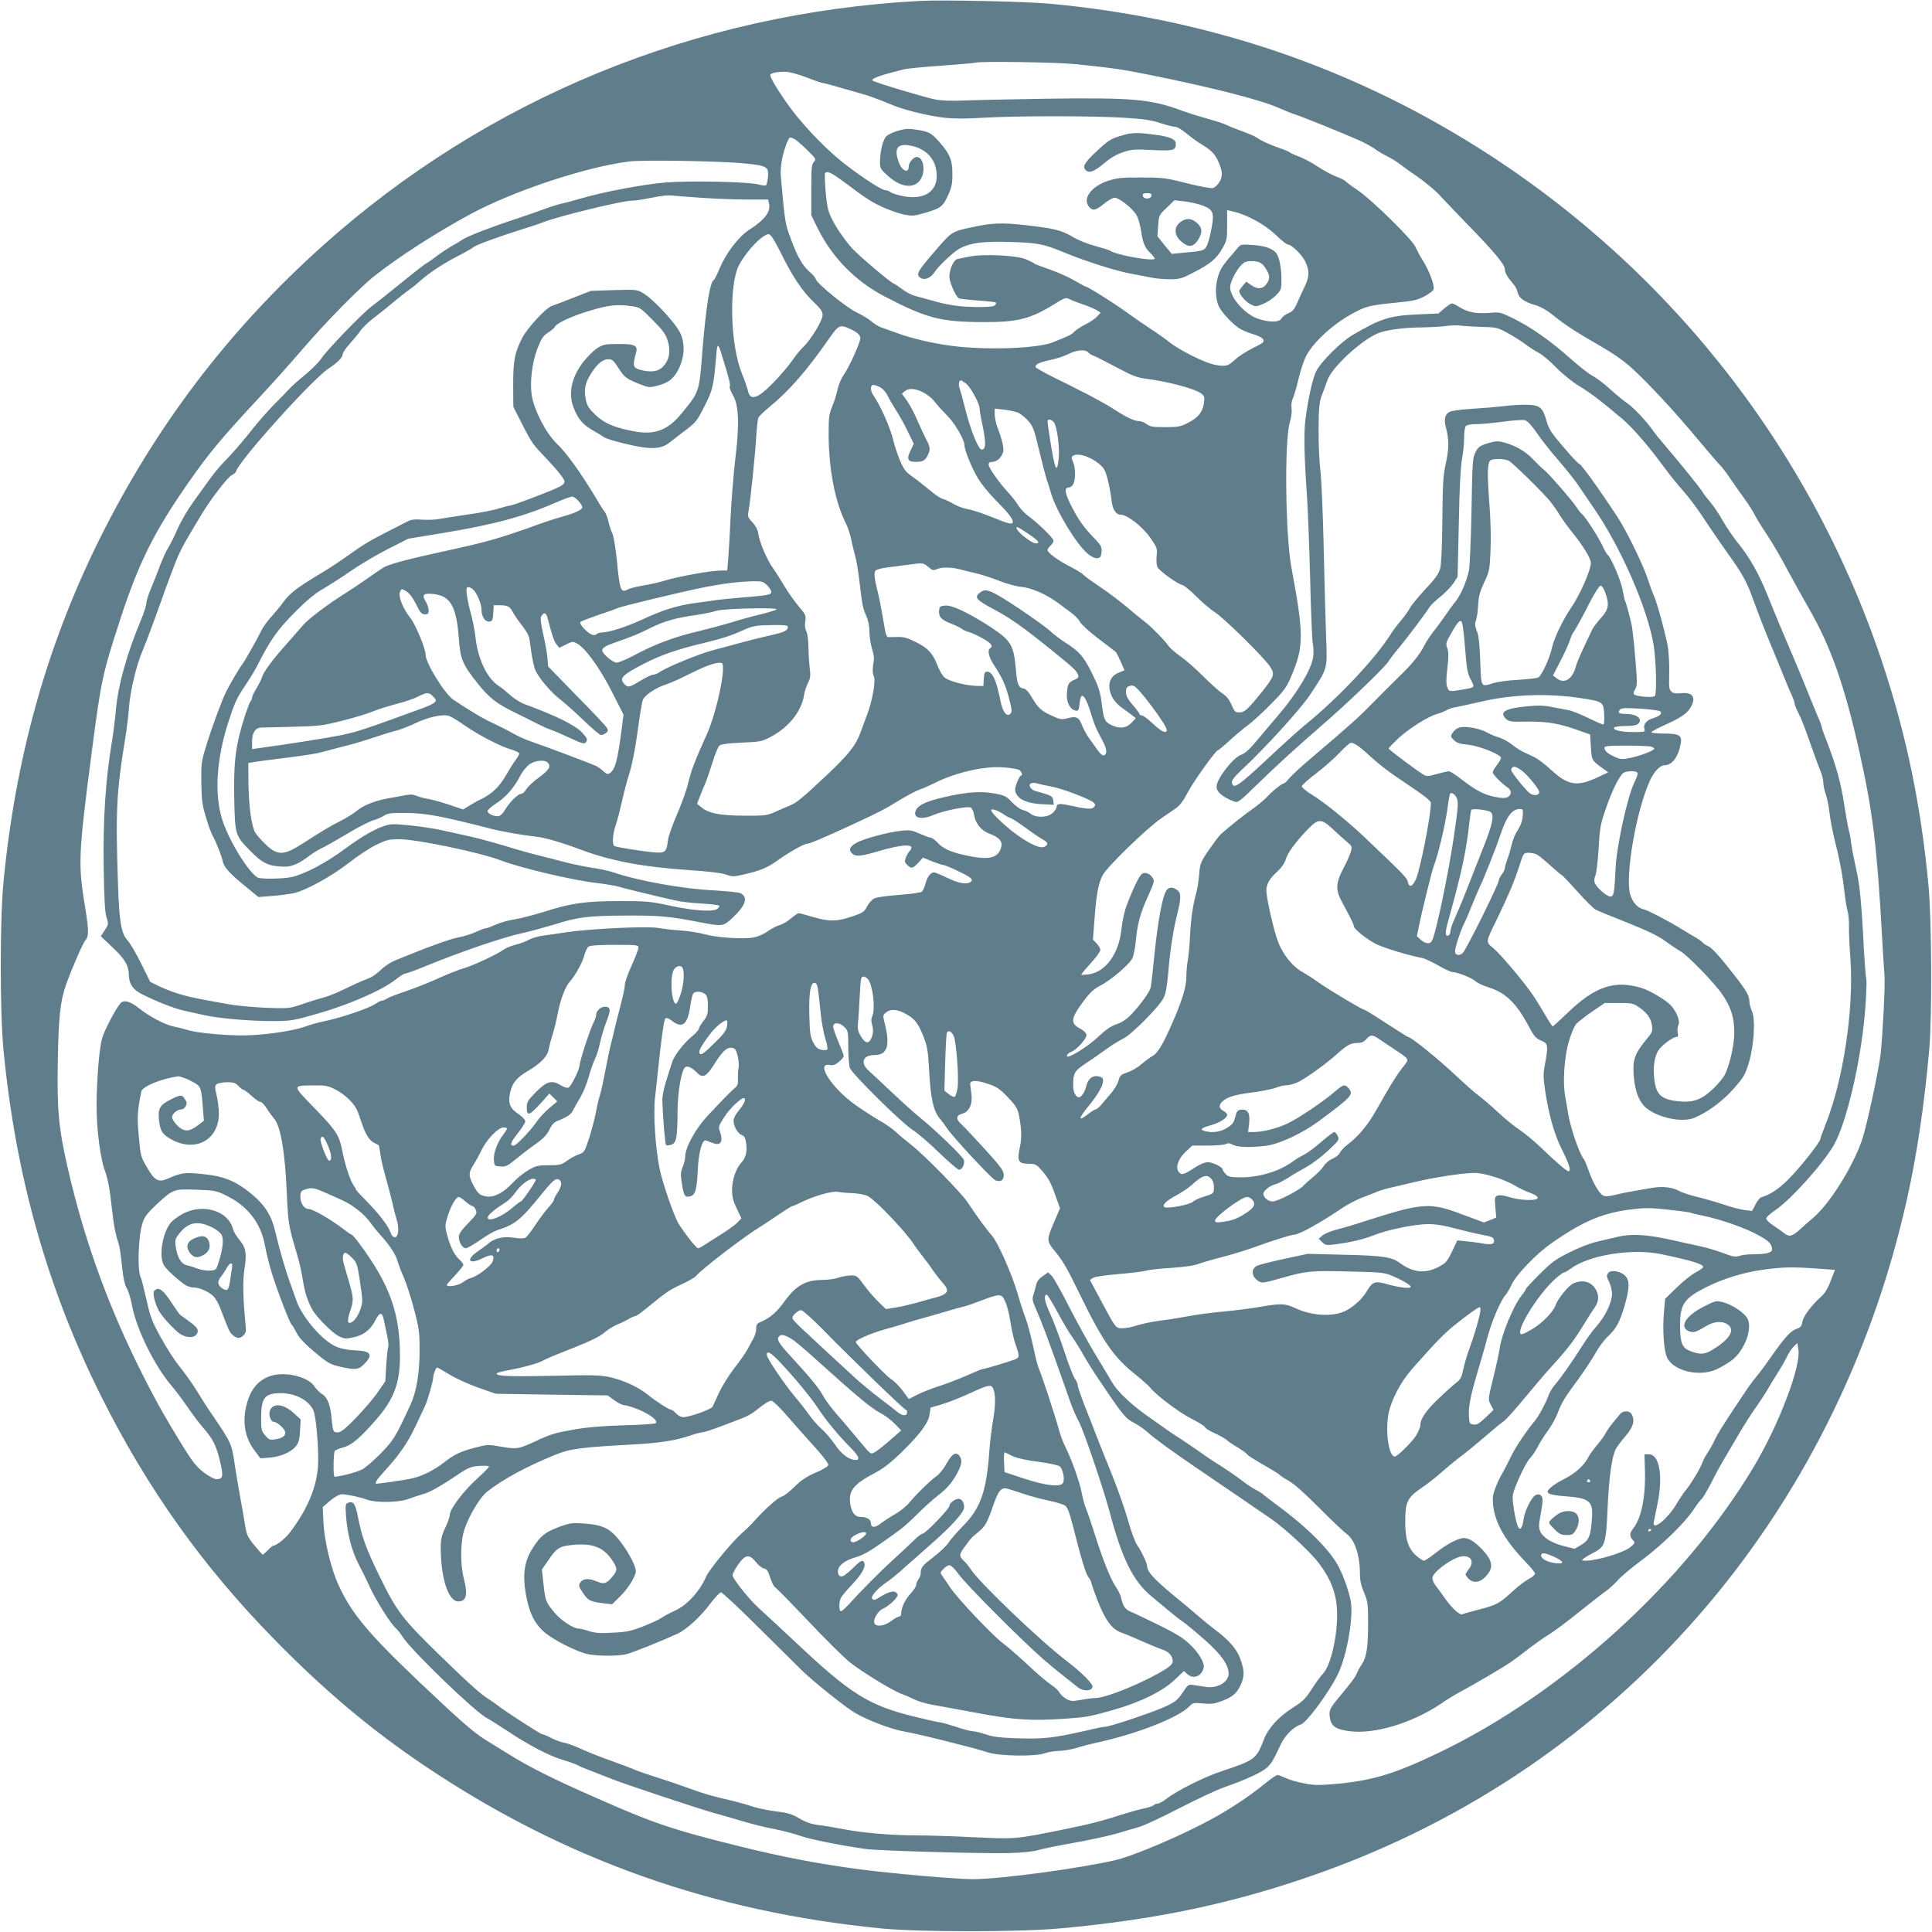 <?xml version="1.0" standalone="no"?>
<!DOCTYPE svg PUBLIC "-//W3C//DTD SVG 20010904//EN"
 "http://www.w3.org/TR/2001/REC-SVG-20010904/DTD/svg10.dtd">
<svg version="1.0" xmlns="http://www.w3.org/2000/svg"
 width="1280pt" height="1280pt" viewBox="0 0 1280 1280"
 preserveAspectRatio="xMidYMid meet">
<g transform="translate(0,1280) scale(0.1,-0.1)"
fill="#607d8b" stroke="none">
<path d="M6095 12794 c-1485 -79 -2868 -646 -3958 -1623 -627 -562 -1114
-1205 -1488 -1964 -342 -695 -547 -1432 -626 -2252 -24 -252 -24 -858 0 -1110
81 -839 291 -1583 648 -2297 306 -612 673 -1127 1149 -1612 333 -340 647 -603
1007 -844 916 -613 1896 -960 3018 -1069 252 -24 910 -24 1180 1 641 58 1157
168 1710 364 1985 704 3429 2359 3900 4471 67 302 114 621 147 991 19 221 16
851 -5 1080 -50 538 -149 1011 -311 1495 -486 1445 -1463 2665 -2771 3457
-830 503 -1741 800 -2735 893 -157 15 -712 27 -865 19z m1030 -419 c245 -25
309 -34 506 -74 405 -82 721 -163 836 -214 43 -19 96 -40 118 -47 50 -16 327
-128 420 -170 38 -17 83 -42 100 -54 16 -13 55 -36 85 -51 30 -15 73 -42 95
-60 22 -17 62 -46 89 -64 59 -39 142 -108 170 -141 12 -13 89 -94 172 -180
181 -185 254 -273 254 -303 0 -24 18 -55 55 -97 13 -14 26 -39 30 -57 8 -38
44 -64 122 -86 30 -9 74 -34 107 -61 81 -66 159 -117 311 -204 86 -49 163
-102 212 -147 108 -97 297 -301 445 -480 69 -82 133 -157 142 -165 10 -8 41
-48 69 -90 28 -41 71 -102 95 -135 24 -33 53 -78 64 -100 11 -22 48 -83 83
-135 35 -52 98 -160 140 -240 43 -80 104 -190 136 -245 148 -256 239 -513 339
-960 88 -396 116 -622 150 -1235 6 -102 12 -208 15 -235 6 -61 -11 -393 -25
-525 -12 -106 -91 -473 -121 -565 -60 -180 -216 -430 -325 -522 -25 -21 -63
-55 -85 -75 -53 -49 -75 -55 -108 -29 -14 12 -48 36 -74 53 -29 19 -47 38 -45
47 2 9 28 32 58 52 102 68 318 308 390 433 83 146 177 546 205 870 9 104 13
205 10 225 -4 20 -11 108 -16 196 -16 317 -28 440 -53 544 -13 58 -27 131 -31
161 -3 30 -10 69 -15 85 -5 17 -19 93 -31 170 -21 144 -55 265 -114 418 -19
48 -35 93 -35 99 0 6 -11 36 -25 67 -13 31 -42 101 -64 156 -22 55 -56 138
-76 185 -64 149 -145 341 -196 470 -58 143 -121 253 -195 343 -28 34 -73 100
-100 147 -26 47 -65 103 -85 126 -20 23 -42 51 -49 64 -13 23 -148 191 -250
310 -31 36 -67 80 -80 99 -42 61 -129 153 -170 180 -21 14 -72 56 -112 92 -40
37 -92 76 -115 88 -24 12 -87 61 -141 109 -140 125 -265 213 -395 277 -75 36
-81 38 -150 32 -85 -7 -143 4 -197 38 -22 14 -45 25 -51 25 -6 0 -28 -15 -50
-33 l-39 -34 -138 -6 c-188 -9 -244 -27 -433 -138 -77 -46 -206 -175 -238
-237 -24 -47 -55 -184 -72 -322 -12 -89 -8 -250 10 -505 6 -82 15 -328 21
-545 5 -217 13 -414 18 -437 5 -23 6 -65 1 -92 -12 -77 -107 -235 -222 -370
-54 -64 -126 -148 -159 -188 -40 -48 -72 -76 -94 -83 -54 -18 -164 -160 -164
-212 0 -35 41 -70 116 -98 25 -10 33 -4 148 108 128 125 266 251 431 394 160
137 413 380 442 423 14 22 47 65 73 95 49 59 178 230 201 268 8 12 39 43 70
67 31 25 70 65 87 89 l29 45 8 353 c4 231 12 378 21 426 8 41 14 104 14 141 0
39 5 72 12 79 7 7 37 12 68 12 30 0 110 7 177 16 67 9 133 14 146 10 16 -4 43
-33 78 -83 29 -43 94 -126 145 -184 50 -58 109 -132 131 -165 22 -32 65 -96
96 -141 183 -262 363 -674 403 -918 16 -102 22 -315 8 -336 -8 -13 -122 -5
-138 11 -5 5 -3 18 7 33 14 22 15 41 2 198 -8 96 -19 197 -24 224 -13 62 -37
150 -44 162 -3 5 -10 37 -16 71 -9 59 -79 223 -100 236 -5 4 -21 31 -34 60
-26 57 -119 200 -137 211 -6 4 -21 23 -34 43 -28 44 -191 231 -217 250 -11 7
-42 38 -70 67 -53 56 -121 95 -200 115 -36 9 -54 8 -103 -7 -51 -16 -62 -24
-80 -58 -20 -38 -21 -61 -27 -390 -4 -192 -11 -370 -17 -395 -18 -80 -53 -159
-87 -203 -19 -23 -51 -67 -71 -97 -21 -30 -55 -77 -77 -104 -21 -27 -48 -68
-59 -90 -31 -62 -85 -129 -168 -208 -41 -40 -120 -119 -175 -175 -95 -97 -139
-137 -413 -370 -62 -52 -125 -111 -140 -129 -15 -19 -31 -34 -35 -34 -13 0
-79 -52 -110 -87 -16 -18 -58 -54 -95 -80 -57 -40 -156 -118 -212 -168 -8 -7
-32 -37 -53 -67 -83 -116 -87 -126 -92 -200 -3 -39 -11 -93 -19 -122 -23 -79
-37 -182 -42 -291 -2 -55 -9 -124 -14 -154 -6 -30 -10 -80 -10 -110 0 -63 -24
-146 -77 -271 -70 -165 -109 -234 -144 -254 -19 -11 -53 -36 -77 -57 -24 -21
-66 -45 -93 -54 -44 -15 -50 -21 -59 -56 -6 -22 -30 -61 -53 -87 -23 -27 -52
-61 -64 -75 -13 -15 -28 -27 -34 -27 -6 0 -28 -14 -49 -30 -68 -54 -68 -34 -2
47 89 107 122 183 86 197 -50 19 -84 -4 -100 -69 -7 -30 -31 -65 -45 -65 -21
0 -39 35 -39 74 0 86 7 99 78 147 37 24 99 67 137 95 39 28 91 61 117 73 54
26 236 209 267 269 14 28 23 76 31 168 12 150 34 288 61 395 25 101 25 134 -3
153 -31 22 -55 20 -72 -6 -25 -40 -54 -198 -76 -408 -11 -113 -23 -217 -26
-231 -6 -30 -67 -114 -130 -181 -31 -32 -62 -52 -97 -64 -37 -12 -71 -36 -123
-85 -57 -54 -172 -129 -199 -129 -16 0 -1 22 20 30 38 14 106 90 103 114 -2
13 -19 29 -43 42 -65 34 -61 67 22 179 45 60 70 83 113 105 71 37 194 141 213
183 8 17 18 68 22 112 10 112 29 184 81 298 42 93 44 100 30 122 -20 30 -52
40 -73 23 -17 -14 -60 -103 -99 -208 -14 -36 -29 -105 -34 -154 -16 -163 -103
-284 -215 -301 -26 -3 -49 -5 -51 -3 -2 3 26 36 61 75 36 39 65 79 65 89 0 10
-11 29 -25 44 l-24 25 10 130 c12 168 25 238 54 296 28 55 290 309 388 377 34
24 79 54 99 68 25 18 50 51 77 104 40 75 186 280 201 280 4 0 41 31 82 69 41
37 95 82 119 99 24 17 90 77 146 134 91 92 106 112 138 188 84 196 84 275 0
725 -39 214 -46 837 -10 955 10 32 15 70 12 94 -3 24 0 50 8 65 7 14 25 75 39
134 14 60 38 129 53 155 51 92 181 209 304 275 88 48 113 54 279 71 126 12
152 18 200 44 30 16 57 37 58 47 6 27 -27 115 -66 180 -21 33 -45 77 -54 99
-24 52 -290 313 -383 376 -41 27 -76 54 -80 59 -3 5 -30 19 -59 30 -30 11 -84
40 -122 65 -37 25 -93 55 -123 67 -31 11 -61 25 -67 30 -6 5 -36 18 -67 28
-71 25 -127 51 -148 68 -9 7 -53 27 -98 43 -46 17 -95 36 -109 44 -15 7 -72
26 -127 41 -55 15 -127 38 -160 50 -207 78 -326 89 -901 81 -236 -4 -483 -9
-549 -12 -70 -3 -147 -1 -185 6 -57 10 -408 115 -419 126 -14 13 52 36 209 75
19 5 132 16 250 24 118 9 220 18 225 20 28 10 536 3 660 -10z m-1773 -91 c48
-19 93 -34 99 -34 6 0 48 -11 93 -24 44 -13 110 -32 146 -42 64 -17 111 -34
223 -80 82 -34 237 -72 344 -84 61 -7 146 -7 259 0 218 13 723 13 931 0 127
-8 179 -15 239 -35 42 -14 87 -25 100 -25 13 0 46 -20 76 -45 29 -24 73 -57
98 -71 64 -39 87 -62 109 -108 31 -68 34 -104 10 -142 -11 -19 -31 -37 -44
-40 -13 -3 -89 11 -172 32 -137 35 -159 38 -298 38 -129 1 -160 -2 -221 -21
-114 -36 -176 -121 -127 -175 24 -27 43 -22 97 22 26 22 59 40 71 40 29 0 116
-68 143 -113 12 -18 26 -66 32 -106 11 -81 26 -115 64 -150 14 -14 26 -29 26
-34 0 -22 -255 23 -295 52 -5 4 -50 18 -98 31 -53 14 -115 39 -154 63 -70 42
-126 55 -315 76 -141 16 -216 14 -326 -10 -158 -33 -152 -29 -263 -157 -117
-136 -129 -156 -107 -178 25 -25 73 -9 98 31 25 40 130 139 169 159 73 38 151
48 331 43 189 -6 221 -12 364 -71 137 -57 343 -122 442 -140 49 -9 111 -21
137 -26 27 -6 80 -10 119 -10 63 0 78 4 156 45 111 57 153 92 191 160 29 51
31 61 31 154 l0 99 42 -10 c89 -20 209 -86 279 -153 37 -36 73 -65 81 -65 26
0 97 -71 118 -117 26 -60 25 -95 -4 -157 -14 -28 -36 -77 -50 -109 -20 -46
-32 -61 -60 -72 -20 -8 -40 -24 -46 -35 -14 -27 -86 -27 -160 0 -87 32 -180
140 -180 208 0 31 37 107 70 142 22 24 36 30 70 30 52 0 73 -11 99 -54 26 -42
26 -66 0 -100 -25 -32 -60 -34 -101 -4 l-31 22 -24 -28 c-12 -15 -23 -30 -23
-34 0 -21 41 -70 72 -86 35 -19 37 -19 83 -1 26 10 65 35 86 56 38 38 39 41
39 112 0 40 -7 97 -15 125 -14 45 -22 55 -57 73 -27 14 -69 23 -119 26 -73 5
-79 4 -98 -18 -11 -13 -38 -46 -61 -72 -50 -60 -65 -88 -78 -152 -12 -57 -6
-127 15 -169 20 -39 91 -114 133 -141 19 -12 61 -30 92 -39 33 -9 62 -24 67
-35 9 -16 1 -23 -66 -56 -42 -21 -95 -54 -117 -75 -53 -47 -60 -49 -131 -38
-66 10 -239 96 -310 153 -22 18 -78 58 -125 88 -47 31 -119 81 -160 111 -79
57 -251 166 -264 166 -4 0 -39 19 -77 41 -39 23 -113 56 -165 74 -52 18 -98
35 -101 39 -4 4 -28 16 -53 27 -59 27 -277 38 -372 20 -35 -7 -73 -14 -84 -17
-26 -5 -54 -67 -54 -119 0 -34 42 -129 62 -141 6 -4 62 -10 125 -15 63 -4 117
-10 121 -13 3 -4 0 -12 -7 -19 -8 -8 -47 -12 -125 -11 -115 2 -184 12 -296 44
-36 10 -83 24 -106 29 -23 6 -61 26 -85 44 -24 18 -51 36 -59 39 -24 9 -231
185 -273 231 -54 60 -115 150 -143 212 -19 40 -27 82 -34 166 -5 62 -7 116 -4
121 11 18 39 6 114 -49 165 -123 187 -137 265 -174 44 -20 108 -43 141 -50 57
-11 69 -11 140 10 106 31 121 42 155 117 24 52 29 77 29 139 0 91 -15 130 -76
202 -61 71 -76 80 -157 93 -57 9 -78 8 -127 -6 -32 -9 -68 -26 -79 -38 -22
-24 -41 -102 -41 -172 0 -39 4 -46 57 -93 84 -75 174 -83 213 -18 34 55 18
147 -26 147 -22 0 -54 -38 -54 -65 0 -48 -46 -26 -66 31 -30 86 -12 120 59
112 97 -11 169 -69 187 -151 31 -137 -56 -215 -209 -188 -38 7 -78 19 -88 26
-10 8 -27 15 -38 15 -27 0 -203 118 -307 205 -120 101 -250 240 -334 357 -79
111 -129 196 -120 205 12 13 74 21 116 16 25 -3 84 -20 132 -39z m-89 -405
c12 -6 50 -39 84 -72 60 -59 62 -62 45 -80 -15 -16 -17 -42 -17 -186 l0 -167
42 -86 c96 -193 249 -350 440 -450 281 -147 374 -171 658 -172 225 -1 313 21
470 119 64 40 77 45 96 35 12 -7 53 -23 92 -36 39 -13 81 -31 95 -40 l24 -16
-24 -25 c-12 -14 -48 -38 -78 -53 -30 -15 -63 -37 -73 -48 -17 -19 -34 -27
-142 -70 -102 -41 -437 -53 -665 -24 -125 16 -264 48 -360 83 -47 17 -98 35
-115 41 -16 6 -45 24 -63 40 -19 16 -62 42 -96 58 -68 32 -261 189 -271 220
-3 11 -21 32 -39 47 -47 40 -83 101 -126 219 -39 105 -39 104 -67 419 -5 60
12 150 42 223 16 36 17 37 48 21z m-327 -162 c146 -15 158 -22 152 -89 -3 -27
-8 -51 -12 -55 -4 -4 -27 -2 -51 5 -69 18 -448 26 -615 13 -148 -12 -416 -63
-565 -107 -44 -13 -100 -28 -125 -33 -25 -6 -83 -24 -130 -42 -47 -17 -123
-43 -170 -59 -155 -50 -315 -112 -350 -134 -19 -13 -56 -35 -82 -49 -25 -15
-68 -43 -95 -64 -26 -20 -57 -42 -68 -47 -11 -6 -87 -65 -168 -131 -81 -66
-169 -136 -195 -155 -61 -45 -300 -293 -334 -346 -14 -22 -61 -69 -104 -105
-43 -35 -89 -76 -103 -91 -14 -16 -62 -65 -107 -110 -44 -46 -107 -117 -139
-158 -65 -83 -134 -163 -198 -228 -23 -24 -62 -71 -87 -106 -25 -35 -74 -103
-109 -151 -35 -48 -82 -128 -104 -178 -22 -51 -51 -108 -63 -127 -13 -19 -36
-71 -53 -115 -16 -44 -43 -112 -60 -152 -17 -40 -31 -84 -31 -98 0 -14 -16
-65 -36 -113 -92 -219 -151 -430 -165 -585 -5 -59 -18 -163 -29 -230 -41 -248
-58 -509 -53 -822 3 -215 8 -301 19 -334 14 -43 13 -46 -12 -84 l-26 -40 75
-71 c86 -81 109 -121 111 -188 2 -59 27 -95 87 -125 97 -49 217 -96 279 -109
36 -8 94 -21 130 -29 96 -22 307 -40 455 -40 127 1 135 2 312 53 203 59 417
153 504 222 28 22 57 40 64 40 8 0 63 20 122 44 246 101 523 196 658 225 50
11 141 36 204 55 161 51 227 59 481 60 226 1 282 -4 513 -49 121 -23 131 -21
187 31 90 84 109 138 57 166 -12 6 -91 14 -177 19 -206 10 -501 63 -662 118
-32 11 -95 25 -140 31 -46 7 -123 22 -173 35 -49 13 -130 34 -180 46 -49 12
-153 41 -230 65 -77 23 -183 52 -235 63 -52 11 -135 30 -185 41 -49 11 -145
25 -212 32 -113 11 -127 10 -175 -7 -64 -22 -148 -72 -250 -147 -128 -95 -268
-169 -357 -189 -55 -12 -204 -14 -224 -3 -64 38 -194 251 -236 388 -51 167
-37 394 40 636 42 130 59 168 107 238 31 46 68 107 83 135 92 182 135 243 264
372 69 69 124 115 178 145 42 25 127 79 187 121 61 42 170 106 243 143 l132
67 237 39 c328 54 532 109 737 199 52 23 102 41 112 41 20 0 72 -57 66 -74 -5
-16 -50 -36 -141 -62 -45 -12 -110 -34 -146 -47 -36 -13 -72 -26 -80 -29 -8
-3 -37 -13 -65 -22 -122 -43 -242 -76 -400 -110 -336 -73 -452 -104 -491 -130
-22 -14 -70 -48 -109 -75 -38 -27 -97 -66 -130 -87 -126 -79 -252 -174 -290
-219 -22 -25 -76 -88 -121 -138 -88 -100 -137 -168 -149 -206 -4 -14 -21 -46
-36 -72 -16 -25 -29 -53 -29 -61 0 -8 -4 -18 -9 -23 -6 -6 -21 -46 -36 -90
-64 -198 -78 -306 -73 -560 5 -235 7 -241 101 -337 88 -90 125 -107 229 -110
52 -1 99 20 170 74 25 19 60 40 78 48 19 8 93 50 165 93 71 43 151 84 177 92
25 7 59 22 74 32 23 15 47 18 139 17 138 -1 237 -20 565 -104 73 -19 202 -42
308 -54 58 -7 164 -38 292 -86 203 -75 403 -113 720 -135 123 -8 212 -19 240
-29 40 -15 50 -15 112 -1 111 25 160 45 226 92 78 56 179 113 199 113 17 0
100 35 298 126 181 84 212 100 320 166 50 30 109 61 130 68 22 7 69 28 105 46
135 67 324 110 448 100 46 -3 92 -11 103 -16 18 -10 27 -40 11 -40 -4 0 -15
-21 -25 -46 -14 -39 -15 -51 -4 -73 19 -40 80 -65 170 -69 l79 -4 -4 28 c-3
30 -11 34 -117 63 -13 3 -29 14 -35 24 -15 25 8 37 48 26 17 -5 58 -14 91 -20
70 -12 258 -84 280 -106 13 -12 13 -18 3 -30 -13 -17 -50 -14 -163 11 -65 14
-85 12 -85 -11 0 -7 -11 -25 -25 -38 -31 -32 -109 -35 -146 -7 -13 11 -37 22
-54 26 -16 4 -48 27 -70 51 -34 37 -49 45 -105 56 -91 18 -177 14 -316 -16
-135 -29 -195 -54 -214 -90 -28 -53 31 -71 113 -35 63 28 227 61 248 50 9 -5
19 -26 22 -47 10 -60 48 -107 104 -127 61 -23 85 -49 77 -85 -17 -71 -71 -89
-196 -66 -120 22 -186 48 -225 91 -18 19 -38 34 -46 34 -8 0 -40 12 -72 26
-51 23 -65 26 -124 20 -86 -9 -248 -52 -297 -80 -44 -24 -53 -46 -29 -70 23
-23 59 -20 176 15 166 49 250 50 206 1 -9 -9 -20 -29 -26 -45 -9 -23 -7 -31 9
-47 27 -27 37 -25 74 14 l31 34 59 -24 c33 -13 65 -24 72 -24 17 0 154 -63
179 -83 15 -12 17 -19 9 -27 -23 -23 -80 -14 -156 23 -41 20 -81 37 -90 37
-22 0 -45 -30 -57 -76 -6 -23 -17 -47 -24 -52 -7 -6 -74 -15 -149 -21 -75 -5
-149 -15 -165 -23 -15 -7 -37 -31 -48 -53 -19 -36 -28 -43 -100 -67 -100 -34
-150 -35 -259 -3 -47 14 -90 25 -95 25 -5 0 -28 -16 -51 -35 -22 -19 -56 -39
-75 -44 -19 -5 -54 -24 -79 -41 -24 -18 -66 -36 -93 -41 -66 -13 -245 -1 -323
21 -36 10 -105 21 -155 25 -49 3 -119 11 -154 17 -77 13 -450 -5 -606 -28 -55
-9 -127 -19 -160 -23 -33 -5 -76 -18 -95 -29 -19 -11 -57 -25 -84 -31 -27 -7
-61 -20 -75 -30 -47 -34 -215 -112 -271 -127 -30 -8 -102 -37 -160 -63 -58
-27 -154 -65 -215 -86 -60 -20 -120 -43 -132 -51 -12 -8 -27 -14 -34 -14 -6 0
-23 -8 -37 -18 -47 -33 -234 -96 -357 -121 -27 -5 -82 -21 -121 -35 -85 -29
-280 -56 -408 -56 -121 0 -299 17 -356 34 -25 8 -69 19 -99 25 -60 13 -158 64
-230 121 -59 47 -101 58 -123 33 -32 -37 -107 -180 -122 -233 -19 -68 -36
-283 -36 -448 0 -157 25 -347 55 -429 14 -35 29 -105 35 -156 6 -51 15 -125
20 -164 5 -40 15 -94 23 -120 21 -64 25 -90 37 -207 7 -67 17 -109 30 -131 11
-18 26 -68 34 -111 28 -156 150 -405 265 -538 22 -25 68 -87 102 -136 34 -50
81 -112 104 -138 64 -73 87 -117 112 -220 25 -104 21 -122 -24 -122 -14 0 -50
20 -83 45 -48 37 -75 70 -138 173 -125 201 -208 352 -313 567 -201 415 -345
821 -448 1267 -63 273 -74 392 -68 723 5 291 17 398 56 505 39 109 111 274
128 292 22 24 21 66 0 198 -51 308 -50 351 43 1064 60 458 69 502 186 861 123
377 224 579 447 900 145 208 216 293 492 590 72 77 186 205 255 285 162 190
394 426 495 505 172 134 403 282 635 408 285 153 757 310 1047 347 91 12 616
3 769 -13z m2692 -214 c-2 -12 -12 -18 -28 -18 -16 0 -26 6 -28 18 -3 13 3 17
28 17 25 0 31 -4 28 -17z m-2973 -14 c88 -6 222 -11 297 -11 l137 0 6 -27 c12
-54 -28 -107 -128 -171 -73 -47 -158 -157 -201 -263 -16 -37 -32 -70 -37 -72
-26 -17 -51 -174 -75 -465 -22 -282 -19 -272 -135 -415 -96 -119 -185 -151
-333 -120 -127 26 -185 53 -244 109 -44 44 -54 59 -62 105 -12 66 -2 109 41
174 39 60 74 87 110 87 24 0 35 -9 63 -53 43 -67 53 -75 137 -109 67 -27 71
-27 125 -13 74 19 108 46 140 110 40 82 44 167 11 238 -30 65 -178 225 -245
264 -41 25 -46 25 -195 21 l-152 -5 -120 -47 c-66 -26 -129 -50 -139 -53 -39
-12 -163 -147 -197 -213 -50 -100 -59 -149 -59 -310 l1 -145 43 -85 c68 -136
85 -162 140 -220 109 -114 156 -172 156 -191 0 -14 -16 -27 -57 -45 -79 -35
-289 -114 -305 -114 -7 0 -40 -9 -74 -19 -33 -11 -126 -29 -206 -40 -80 -12
-166 -25 -192 -30 -26 -5 -76 -6 -110 -4 -49 4 -72 1 -97 -12 -19 -10 -77 -39
-129 -66 -127 -65 -165 -88 -268 -162 -48 -34 -127 -87 -177 -116 -156 -94
-204 -130 -247 -189 -23 -31 -61 -77 -84 -102 -23 -25 -50 -63 -61 -85 -29
-59 -113 -208 -127 -225 -18 -22 -80 -128 -109 -185 -31 -64 -96 -241 -135
-370 -28 -93 -30 -109 -28 -235 2 -113 7 -150 30 -223 14 -49 34 -103 43 -120
28 -52 62 -140 69 -174 7 -38 48 -83 158 -172 l78 -64 91 7 c50 4 113 12 141
18 80 17 251 111 367 201 58 46 140 100 182 120 68 33 84 37 154 37 117 -1
536 -88 673 -141 131 -50 479 -132 633 -149 53 -6 118 -17 144 -24 57 -16 151
-39 248 -62 39 -9 97 -22 130 -30 33 -8 111 -17 173 -20 62 -4 115 -10 117
-14 3 -4 -3 -14 -12 -21 -26 -22 -152 -14 -311 20 -131 29 -158 31 -335 31
-228 0 -326 -14 -499 -70 -68 -21 -157 -44 -198 -51 -41 -6 -98 -22 -126 -35
-28 -13 -57 -24 -66 -24 -8 0 -36 -11 -64 -24 -27 -13 -78 -29 -114 -36 -57
-10 -202 -63 -410 -148 -39 -15 -82 -43 -107 -68 -24 -23 -57 -47 -75 -53 -18
-7 -55 -23 -83 -35 -27 -13 -79 -37 -115 -54 -36 -17 -85 -36 -110 -42 -25 -6
-85 -25 -135 -42 -88 -30 -93 -30 -240 -25 -82 4 -188 13 -235 21 -209 37
-255 46 -328 66 -42 12 -106 36 -142 53 l-65 32 -60 122 c-34 68 -74 136 -90
153 -41 43 -55 121 -63 365 -17 493 -11 615 48 975 10 63 21 152 24 197 9 117
49 285 91 383 20 47 74 191 120 320 45 129 97 266 114 304 30 66 44 91 146
261 66 112 183 265 211 277 13 6 26 18 29 27 23 74 502 606 610 678 62 41 95
75 95 95 0 11 22 43 48 71 26 29 58 68 71 87 13 19 50 55 83 80 32 25 92 72
132 106 40 33 88 71 107 84 19 13 52 40 74 60 59 53 157 117 253 166 47 24 92
50 101 58 16 14 182 74 336 122 44 13 103 33 130 44 98 38 516 140 576 140 20
0 70 7 110 15 102 20 129 23 169 19 19 -2 107 -9 195 -15z m3311 -50 c78 -30
83 -48 52 -194 -6 -27 -17 -62 -24 -77 -15 -28 -27 -32 -160 -43 l-71 -7 -48
58 -47 59 5 69 c5 69 5 71 56 119 l52 50 65 -7 c36 -4 90 -16 120 -27z m-2854
-206 c9 -10 41 -67 71 -128 72 -144 135 -237 208 -306 46 -44 59 -63 59 -86 0
-36 -76 -162 -129 -213 -21 -20 -54 -61 -74 -91 -20 -30 -74 -93 -120 -141
-108 -111 -157 -127 -172 -56 -4 18 -22 70 -40 114 -77 190 -87 585 -19 717
38 73 121 169 169 195 27 15 29 15 47 -5z m-923 -462 c50 -7 58 -13 136 -92
71 -72 86 -93 100 -141 20 -70 8 -126 -35 -170 -32 -31 -82 -37 -152 -17 -43
11 -47 30 -27 100 20 66 3 73 -171 69 -53 -1 -91 -23 -149 -87 -98 -106 -132
-230 -91 -333 30 -77 61 -113 127 -151 32 -18 65 -38 74 -45 8 -8 73 -28 145
-45 164 -39 233 -37 291 10 21 17 70 54 108 83 65 49 74 61 123 158 55 109 60
130 78 344 6 75 12 74 37 -9 47 -151 58 -195 52 -205 -4 -6 6 -32 21 -58 39
-66 44 -197 15 -427 -11 -93 -25 -267 -31 -385 -5 -118 -13 -245 -16 -282 l-6
-68 -43 0 c-63 0 -279 -39 -365 -65 -41 -13 -108 -28 -148 -34 -41 -7 -87 -18
-102 -26 -48 -25 -54 -9 -74 201 -8 78 -21 154 -29 170 -8 16 -20 52 -26 79
-7 28 -18 57 -25 65 -7 8 -25 35 -39 60 -115 192 -208 323 -279 392 -72 69
-153 228 -166 325 -12 88 4 213 39 305 26 66 37 83 70 104 22 14 42 31 45 38
10 25 119 75 240 110 121 36 175 41 273 27z m5629 -137 c97 -2 106 -5 170 -40
37 -20 90 -54 117 -74 28 -21 68 -47 90 -58 22 -11 74 -54 115 -97 44 -45 108
-96 156 -125 74 -45 136 -92 282 -215 66 -56 171 -176 269 -310 41 -55 98
-127 128 -160 53 -59 108 -134 182 -248 21 -32 76 -111 121 -175 92 -128 123
-183 159 -282 63 -170 85 -226 143 -365 34 -82 71 -172 82 -200 10 -27 28 -68
39 -91 10 -22 19 -47 19 -56 0 -8 12 -37 26 -64 15 -27 48 -112 74 -189 27
-77 58 -162 69 -188 12 -27 21 -63 21 -82 0 -18 7 -52 16 -76 9 -24 20 -80 25
-124 5 -44 20 -123 33 -175 35 -137 54 -242 66 -350 6 -52 15 -109 21 -127 5
-17 10 -62 9 -100 -1 -37 3 -131 9 -208 25 -336 -46 -809 -164 -1104 -19 -49
-35 -93 -35 -98 0 -19 -135 -190 -209 -264 -66 -66 -118 -101 -183 -122 -9 -3
-27 -25 -38 -48 l-22 -42 -49 6 c-28 4 -89 19 -137 36 -48 16 -127 39 -177 51
-49 12 -104 30 -121 40 -43 24 -109 32 -179 20 -33 -6 -87 -15 -120 -21 -33
-5 -88 -16 -122 -25 -46 -11 -68 -12 -83 -4 -26 14 -67 85 -95 165 -12 35 -27
70 -33 77 -29 36 -87 206 -103 301 -4 29 -13 79 -19 112 -18 93 -6 264 24 365
14 47 34 96 44 110 10 14 58 52 106 85 l88 60 93 0 c88 0 96 -2 136 -30 54
-38 76 -70 84 -120 5 -37 2 -45 -40 -95 -73 -89 -88 -131 -82 -225 6 -99 30
-170 69 -212 70 -73 246 -115 333 -79 90 38 184 107 258 190 69 77 78 93 103
173 35 114 46 293 20 347 -9 19 -16 47 -16 63 -1 41 -23 77 -138 221 -63 81
-114 134 -132 142 -16 7 -35 19 -41 27 -7 8 -29 23 -48 34 -20 11 -58 34 -86
51 -91 57 -225 126 -254 133 -42 9 -76 48 -91 101 -34 122 40 550 130 750 26
59 68 104 97 104 51 0 92 54 108 142 11 56 -10 68 -111 68 -46 0 -84 4 -84 8
0 5 43 28 97 52 105 48 146 77 168 121 33 63 6 95 -72 86 -31 -3 -48 0 -58 10
-18 17 -18 22 -16 133 1 47 -3 118 -8 157 -12 79 -75 311 -96 352 -7 15 -23
58 -35 96 -31 97 -141 324 -204 420 -120 183 -237 346 -253 352 -9 3 -57 54
-107 114 -77 89 -95 117 -109 167 -24 88 -42 105 -114 110 -33 2 -107 -1 -164
-8 -57 -7 -158 -15 -224 -19 -66 -4 -130 -13 -142 -20 -29 -15 -37 -48 -25
-97 23 -87 23 -138 2 -239 -19 -86 -22 -140 -24 -380 -2 -185 -7 -295 -15
-324 -10 -34 -34 -67 -98 -135 -47 -50 -93 -107 -103 -126 -10 -19 -36 -55
-57 -80 -22 -25 -53 -65 -68 -90 -101 -162 -354 -430 -570 -604 -33 -27 -147
-129 -252 -228 -192 -179 -224 -200 -231 -152 -2 14 16 38 60 79 157 146 392
404 456 500 119 179 116 168 108 379 -4 99 -11 366 -16 591 -5 226 -15 457
-22 515 -7 58 -13 182 -12 275 1 145 4 178 21 225 12 30 29 78 39 105 32 84
218 257 331 306 54 23 169 39 296 40 56 1 127 5 157 9 30 5 73 6 95 3 22 -3
86 -7 143 -9z m-4191 -11 c51 -23 73 -42 73 -64 0 -28 -75 -193 -109 -241 -17
-24 -36 -68 -42 -98 -6 -30 -22 -81 -35 -112 -21 -49 -24 -74 -24 -175 -1
-233 41 -454 113 -598 14 -27 30 -77 37 -110 6 -33 18 -80 25 -105 8 -25 22
-106 30 -180 18 -152 21 -169 46 -225 11 -23 19 -64 19 -95 0 -31 7 -80 15
-110 18 -63 18 -60 9 -121 -4 -28 -2 -54 5 -68 15 -28 -9 -166 -46 -261 -14
-36 -33 -88 -43 -115 -28 -81 -80 -146 -220 -278 -157 -148 -201 -184 -240
-201 -25 -10 -72 -30 -104 -45 -55 -24 -68 -26 -205 -25 -160 0 -239 16 -286
57 l-27 22 22 55 c11 30 27 69 35 85 7 17 27 76 45 132 17 56 38 107 47 114
10 9 62 15 147 19 125 5 134 7 196 40 118 64 200 168 217 274 3 23 15 59 26
81 17 33 18 49 11 105 -4 36 -8 99 -8 140 -1 42 -7 85 -14 98 -8 15 -11 38 -7
65 6 40 3 45 -45 102 -28 33 -71 94 -95 135 -24 41 -58 94 -75 118 -38 52 -88
169 -96 226 -4 27 -18 53 -39 76 -32 34 -33 37 -24 85 12 71 41 350 49 480 4
61 10 118 14 127 4 10 38 42 74 72 128 104 250 244 392 449 66 94 74 98 137
70z m1583 -158 c6 -8 22 -17 33 -21 12 -4 80 -38 151 -76 110 -59 140 -70 204
-78 147 -19 324 -67 363 -99 19 -15 21 -24 15 -64 -9 -59 -39 -95 -108 -130
-47 -24 -65 -27 -149 -27 -81 0 -100 3 -122 20 -14 11 -37 20 -51 20 -31 0
-85 26 -176 85 -36 23 -108 63 -160 90 -52 26 -102 51 -110 56 -8 4 -66 33
-127 63 -62 31 -113 60 -113 65 0 18 29 31 98 46 40 8 94 26 120 39 53 28 114
33 132 11z m-808 -208 c30 -25 88 -131 88 -162 0 -11 9 -66 21 -121 23 -109
20 -158 -9 -152 -22 4 -76 140 -108 273 -14 55 -29 112 -35 127 -11 28 -7 58
8 58 4 -1 20 -11 35 -23z m-571 -23 c17 -8 38 -32 48 -52 9 -20 35 -64 56 -98
22 -33 58 -97 79 -142 l40 -82 -22 -46 c-27 -55 -18 -74 33 -74 47 0 64 8 80
41 20 38 19 57 -7 104 -11 22 -38 79 -59 127 -20 48 -52 108 -70 133 l-34 47
23 19 c42 33 145 -7 199 -78 15 -20 51 -59 79 -87 51 -51 114 -160 114 -196 0
-32 48 -151 90 -220 21 -36 73 -100 117 -144 81 -81 113 -122 113 -143 0 -21
-25 -15 -138 31 -59 24 -129 47 -157 52 -27 4 -70 19 -95 34 -25 15 -57 30
-72 34 -15 3 -55 30 -89 59 -34 28 -85 69 -114 89 -46 32 -57 48 -84 111 -16
40 -35 96 -41 123 -18 83 -86 237 -136 309 -19 27 -18 65 1 65 9 0 30 -7 46
-16z m914 -168 c16 -7 46 -31 66 -53 33 -37 40 -56 73 -194 20 -85 43 -172 50
-194 8 -22 22 -65 30 -95 35 -118 169 -338 243 -399 25 -21 47 -31 63 -29 21
3 25 9 28 41 3 35 -2 44 -66 110 -47 49 -86 103 -120 168 -56 104 -66 149 -32
149 10 0 24 9 30 21 17 30 16 109 0 147 -13 29 -13 34 0 43 39 26 156 -24 203
-86 17 -24 41 -122 51 -208 6 -61 29 -97 61 -97 43 0 146 -80 197 -154 44 -64
46 -70 41 -120 -3 -31 -1 -61 6 -74 14 -26 128 -108 162 -117 14 -3 57 -38 95
-77 38 -38 94 -86 124 -105 63 -41 324 -298 364 -359 33 -51 29 -64 -51 -165
-96 -119 -117 -139 -152 -139 -27 0 -33 6 -52 51 -15 34 -34 58 -58 73 -20 13
-79 65 -131 117 -52 52 -121 112 -152 133 -32 22 -65 51 -74 64 -23 35 -122
136 -161 164 -18 13 -69 55 -115 94 -46 39 -126 100 -178 134 -52 35 -102 71
-110 80 -8 10 -49 35 -90 56 -79 40 -150 92 -150 110 0 6 9 19 20 29 11 10 20
25 20 33 0 16 -101 115 -168 164 -24 18 -52 48 -64 67 -12 20 -40 57 -63 82
-65 70 -135 169 -135 190 0 14 7 19 25 19 30 0 62 30 71 66 7 25 -8 86 -40
169 -8 22 -15 57 -16 79 l0 39 62 -7 c34 -4 76 -13 93 -20z m237 -63 c21 -25
40 -171 32 -243 -12 -106 -25 -75 -59 140 -8 52 -15 101 -15 108 0 18 25 15
42 -5z m3015 -256 c27 -15 227 -212 273 -268 19 -24 49 -66 65 -94 17 -27 53
-77 80 -110 72 -89 125 -175 125 -204 0 -48 -72 -211 -130 -296 -54 -79 -113
-201 -126 -260 -15 -72 -70 -192 -93 -204 -9 -4 -68 -11 -131 -15 -63 -3 -137
-13 -164 -21 -87 -27 -82 -35 -89 143 -4 114 -10 170 -22 200 -13 33 -15 49
-7 70 6 15 13 61 15 102 3 60 12 91 40 151 34 73 37 84 42 210 4 82 1 205 -8
319 -14 187 -13 255 5 278 13 15 96 15 125 -1z m-3185 -483 c69 -46 83 -64 49
-64 -22 0 -106 63 -121 90 -16 29 -3 25 72 -26z m-662 -220 c27 -23 34 -25 56
-15 31 14 96 14 149 0 22 -6 74 -19 115 -28 41 -10 111 -33 155 -51 44 -17
107 -35 140 -38 69 -6 169 -50 248 -109 29 -22 69 -52 90 -67 20 -15 44 -40
52 -56 8 -16 63 -66 122 -111 60 -45 111 -85 115 -88 4 -3 19 -32 33 -64 l25
-58 -39 -16 c-63 -25 -79 -89 -41 -164 12 -22 39 -52 61 -67 22 -15 52 -37 67
-49 l27 -21 -29 -31 c-34 -36 -78 -41 -132 -15 -45 22 -51 34 -65 144 -10 79
-20 109 -64 199 -56 113 -84 145 -180 206 -33 21 -73 52 -90 68 -38 37 -268
196 -351 242 -71 40 -92 43 -125 16 -35 -29 -19 -47 94 -107 114 -61 197 -120
389 -275 148 -120 160 -132 171 -162 5 -14 -1 -21 -27 -32 -38 -16 -44 -28
-48 -98 -2 -53 24 -100 59 -105 17 -3 21 4 25 43 3 25 8 49 12 52 14 14 36
-24 61 -105 27 -87 36 -109 81 -192 27 -51 31 -85 9 -94 -10 -4 -25 9 -45 37
-16 23 -42 59 -57 80 -15 21 -34 56 -43 79 -21 56 -38 65 -95 50 -42 -11 -50
-10 -108 17 -69 31 -92 53 -134 126 -18 31 -37 51 -50 53 -36 5 -44 27 -53
131 -14 158 -32 188 -169 278 -140 91 -253 145 -298 141 -33 -3 -38 -7 -41
-30 -5 -43 14 -65 75 -88 32 -12 65 -28 73 -35 8 -7 29 -17 45 -21 17 -4 58
-23 93 -42 58 -32 75 -53 52 -67 -20 -12 -9 -59 24 -109 55 -83 79 -136 102
-226 19 -72 20 -87 8 -99 -22 -24 -51 12 -64 78 -29 146 -54 201 -91 201 -14
0 -19 -10 -21 -47 l-3 -48 -50 1 c-65 2 -170 29 -204 53 -15 11 -35 44 -49 80
-32 83 -62 116 -144 157 -56 28 -81 35 -122 34 -28 -1 -56 -1 -63 -1 -7 1 -15
18 -18 39 -23 134 -38 214 -50 262 -21 81 -26 123 -16 138 4 8 41 18 82 23 41
5 103 13 139 18 97 13 96 13 130 -15z m-1068 -121 c15 -15 28 -35 28 -44 0
-20 -16 -23 -210 -39 -69 -6 -136 -13 -150 -15 -14 -3 -75 -11 -136 -19 -127
-17 -221 -46 -362 -112 -100 -46 -217 -84 -262 -84 -14 0 -31 -5 -37 -11 -16
-16 -45 -4 -83 36 -21 22 -30 39 -24 44 5 6 59 26 119 47 61 20 117 40 127 45
20 11 436 111 578 139 122 24 228 37 319 39 58 1 68 -2 93 -26z m5552 -45 c30
-84 25 -115 -29 -174 -24 -27 -51 -62 -58 -79 -75 -157 -97 -206 -108 -245
-23 -83 -78 -114 -128 -72 l-22 17 49 95 c27 52 55 113 62 135 7 22 16 45 21
51 13 16 63 106 119 217 28 53 57 97 64 97 8 0 21 -19 30 -42z m-7498 15 c26
-27 54 -94 54 -133 0 -46 25 -82 53 -78 19 3 22 11 25 56 l3 52 39 0 c53 0 68
-8 87 -44 9 -17 30 -49 47 -71 30 -38 51 -69 59 -90 3 -5 10 -50 16 -99 7 -49
19 -105 27 -124 21 -51 107 -153 167 -197 28 -22 98 -84 153 -137 56 -54 108
-98 116 -98 8 0 22 6 32 13 15 11 16 18 8 33 -5 11 -95 107 -200 213 l-190
195 -5 55 c-2 31 -15 102 -28 159 -17 75 -20 108 -13 119 19 31 33 25 44 -19
28 -110 41 -147 58 -168 l18 -22 44 22 c42 21 45 22 74 6 56 -31 153 -166 232
-323 l75 -148 -11 -85 c-28 -219 -44 -280 -81 -303 -12 -8 -22 -5 -40 12 -13
13 -35 29 -49 36 -25 12 -314 122 -439 165 -35 12 -87 36 -115 53 -28 16 -85
45 -126 64 -65 29 -154 82 -266 157 -57 38 -184 243 -184 297 0 41 -67 202
-102 246 -48 60 -81 143 -68 171 10 23 10 23 41 5 20 -12 43 -41 65 -85 28
-57 38 -68 59 -68 20 0 25 5 25 26 0 15 -9 41 -19 58 -29 46 -16 58 55 50 109
-13 148 -83 164 -295 10 -137 24 -170 124 -296 77 -97 127 -136 256 -198 52
-26 120 -59 150 -75 30 -15 66 -31 80 -35 14 -4 69 -28 123 -53 82 -38 100
-43 108 -31 13 21 12 25 -23 64 -42 48 -173 113 -383 190 -27 10 -70 37 -95
60 -25 22 -57 49 -72 58 -80 50 -142 178 -158 327 -4 41 -18 109 -29 150 -12
41 -24 99 -28 128 -5 43 -3 52 10 52 9 0 23 -8 33 -17z m2009 -131 c-6 -5 -53
-19 -105 -32 -52 -12 -135 -35 -185 -51 -49 -15 -157 -44 -240 -64 -156 -38
-282 -85 -422 -161 -46 -24 -94 -44 -107 -44 -27 0 -96 59 -96 82 0 16 23 30
90 53 119 42 151 55 226 93 92 46 168 68 304 87 52 8 113 20 135 28 46 16 417
24 400 9z m4549 -130 c4 -26 11 -101 16 -167 7 -96 14 -129 34 -167 27 -52 28
-52 -34 -63 -108 -19 -109 -19 -121 11 -9 22 -8 54 0 127 9 76 9 105 0 131
-11 31 -10 39 21 92 37 68 59 96 70 89 5 -3 11 -26 14 -53z m-4474 15 c0 -25
-24 -36 -119 -57 -53 -12 -134 -32 -181 -45 -47 -13 -132 -36 -190 -51 -96
-25 -312 -113 -363 -149 -12 -8 -30 -15 -40 -15 -10 0 -48 -18 -84 -40 -76
-46 -83 -47 -107 -21 -35 38 -14 59 129 133 114 59 224 97 410 141 110 27 171
47 236 76 79 36 91 38 212 40 74 1 97 -2 97 -12z m-430 -279 c-1 -93 -56 -320
-105 -428 -83 -185 -104 -240 -125 -325 -10 -46 -44 -139 -73 -207 -30 -68
-57 -145 -61 -171 -10 -84 -18 -90 -95 -84 -83 8 -248 34 -261 42 -16 10 -11
78 9 138 11 31 29 101 41 154 11 54 34 139 50 190 18 57 38 159 54 275 13 100
29 195 35 211 13 32 84 80 155 103 28 9 96 39 150 67 104 52 165 75 204 76 19
1 22 -4 22 -41z m2724 -114 c32 -12 216 -259 216 -290 0 -28 -34 -13 -91 41
-32 30 -65 55 -73 55 -9 0 -16 4 -16 8 0 5 -20 32 -45 61 -34 40 -45 61 -45
86 0 24 5 35 18 38 9 3 18 5 19 6 1 0 8 -2 17 -5z m-4644 -69 c21 -22 22 -27
9 -39 -8 -8 -41 -24 -74 -36 -394 -144 -428 -155 -541 -180 -82 -17 -371 -63
-551 -87 l-43 -6 0 52 c0 57 23 91 63 91 12 0 106 2 209 5 172 4 198 8 325 40
76 19 166 46 199 60 34 14 106 37 160 51 55 14 119 36 144 49 58 30 72 30 100
0z m7609 -11 c140 -22 145 -25 149 -106 2 -42 0 -68 -6 -68 -6 0 -52 20 -103
45 -50 24 -108 47 -128 50 -20 4 -69 13 -109 21 -58 11 -93 12 -180 3 -135
-14 -171 -39 -122 -84 18 -16 36 -18 138 -16 131 2 213 -12 337 -57 l80 -28 5
-83 c5 -89 5 -89 86 -147 l29 -21 -79 -37 c-128 -59 -190 -48 -298 52 -40 37
-90 75 -111 85 -20 9 -54 25 -74 35 -20 9 -54 32 -76 49 -21 18 -60 39 -85 47
-26 7 -63 23 -82 34 -19 12 -64 26 -99 31 -72 12 -103 3 -128 -36 -14 -20 -13
-24 9 -46 19 -19 39 -26 95 -31 68 -7 201 -58 217 -84 3 -5 -8 -27 -24 -47
-17 -21 -30 -44 -30 -52 0 -14 56 -71 98 -100 28 -19 28 -49 1 -64 -16 -8 -37
-8 -82 1 -74 14 -129 43 -222 115 -38 30 -77 55 -85 55 -9 0 -45 -8 -81 -18
-59 -17 -67 -17 -90 -3 -50 31 -229 165 -229 172 0 4 29 34 65 68 72 66 197
145 259 162 22 6 49 17 60 24 12 7 39 17 61 20 22 4 99 20 170 37 208 48 444
56 664 22z m519 -86 c18 -15 0 -32 -48 -47 -43 -13 -65 -41 -55 -71 6 -19 1
-20 -74 -20 -83 0 -137 13 -126 30 3 5 37 10 75 10 48 0 73 5 84 15 32 32 -10
65 -83 65 -44 0 -55 8 -39 28 10 11 34 13 133 7 66 -4 126 -12 133 -17z
m-7918 -95 c89 -62 234 -138 308 -159 28 -9 52 -20 52 -26 0 -6 -10 -25 -23
-42 -13 -17 -42 -63 -65 -103 -45 -77 -90 -120 -163 -157 -26 -12 -63 -33 -83
-46 l-38 -23 -91 31 c-51 17 -112 34 -136 38 -24 3 -59 13 -78 20 -27 12 -45
12 -86 4 -29 -5 -78 -15 -110 -20 -82 -15 -163 -47 -202 -81 -18 -16 -68 -47
-111 -69 -77 -40 -108 -58 -248 -148 -125 -80 -166 -82 -242 -10 -30 28 -63
65 -73 82 -25 42 -43 175 -45 331 l-1 130 40 7 c22 3 101 14 175 23 181 22
245 33 310 52 30 8 89 24 130 34 41 10 122 34 180 54 58 19 124 40 148 45 23
6 76 26 116 45 91 44 189 66 231 52 16 -6 63 -34 105 -64z m5911 -131 c14 -9
39 -29 55 -44 94 -86 144 -125 282 -217 108 -72 152 -107 152 -120 0 -84 -70
-441 -100 -508 -22 -49 -45 -56 -53 -15 -5 26 -27 48 -282 291 -115 109 -269
234 -350 284 -38 23 -70 49 -70 57 0 8 43 47 95 86 52 40 122 101 155 137 33
35 67 65 75 66 8 0 27 -7 41 -17z m1947 -8 c12 -4 22 -10 22 -14 0 -12 -90
-47 -157 -61 -56 -11 -66 -11 -104 6 -48 22 -69 40 -69 61 0 11 26 14 143 14
78 0 152 -3 165 -6z m-7310 -106 c25 -25 11 -48 -55 -97 -38 -27 -76 -63 -86
-80 -10 -17 -26 -31 -36 -31 -20 0 -77 -57 -107 -108 -10 -18 -27 -35 -37 -38
-24 -8 -77 14 -77 32 0 8 25 30 54 49 65 41 120 103 161 182 17 33 45 67 64
80 37 25 99 31 119 11z m6447 -48 c40 -26 126 -131 123 -150 -4 -21 -35 -24
-62 -6 -20 13 -94 102 -120 144 -9 14 0 32 17 32 7 0 26 -9 42 -20z m775 -25
c0 -9 -10 -34 -21 -57 -45 -88 -118 -420 -125 -568 -8 -166 -12 -190 -35 -190
-25 0 -98 66 -105 95 -3 13 0 33 6 45 6 12 16 91 21 175 8 140 12 164 48 267
37 109 78 194 109 231 20 23 102 24 102 2z m-1200 -159 c14 -27 11 -63 -18
-261 -39 -257 -114 -616 -142 -682 -12 -30 -42 -29 -76 0 l-27 24 13 64 c20
100 87 371 100 404 27 69 71 254 86 353 8 59 17 113 19 119 6 18 30 6 45 -21z
m-2999 -112 c19 -13 39 -24 45 -24 5 0 48 -28 96 -62 47 -35 100 -71 117 -80
36 -20 39 -33 11 -48 -35 -19 -151 45 -263 144 -92 82 -113 115 -64 100 12 -3
38 -17 58 -30z m3226 15 c24 -21 11 -82 -50 -235 -30 -76 -80 -202 -110 -279
-30 -77 -67 -165 -81 -195 -14 -30 -26 -65 -26 -77 0 -12 -5 -25 -11 -29 -25
-15 -27 16 -4 96 90 322 120 464 141 660 4 36 9 69 12 74 7 12 110 0 129 -15z
m211 -29 c-3 -32 -15 -64 -33 -90 -15 -22 -33 -65 -40 -97 -8 -32 -20 -76 -29
-98 -8 -22 -15 -47 -16 -56 0 -9 -9 -28 -20 -42 -11 -14 -20 -32 -20 -40 0
-24 -217 -461 -239 -481 -23 -21 -51 -15 -51 11 0 26 36 136 59 182 11 21 34
75 51 118 17 43 40 96 50 118 33 69 111 265 146 370 37 107 74 155 122 155 23
0 24 -2 20 -50z m-1259 -82 c31 -29 73 -67 93 -84 36 -30 37 -33 27 -69 -6
-20 -28 -70 -50 -111 -48 -91 -51 -138 -13 -210 14 -27 39 -74 55 -104 16 -30
29 -60 29 -67 0 -17 77 -80 140 -114 47 -26 224 -80 313 -96 15 -3 62 -25 105
-49 42 -24 85 -44 95 -44 31 0 130 -39 153 -61 12 -11 49 -29 82 -39 117 -36
188 -105 270 -259 36 -68 48 -81 82 -95 47 -19 49 -33 26 -155 -12 -63 -12
-87 0 -170 25 -169 62 -299 115 -403 46 -92 60 -138 40 -138 -11 0 -89 67
-186 161 -44 42 -105 92 -135 112 -30 19 -95 71 -143 116 -48 45 -107 95 -130
112 -23 16 -95 80 -161 142 -106 100 -288 247 -307 247 -3 0 -68 41 -144 90
-76 50 -141 90 -146 90 -13 0 -226 127 -299 178 -35 26 -86 58 -111 72 -73 40
-144 135 -173 234 -31 101 -66 266 -66 306 0 43 22 81 73 126 27 25 47 54 55
79 13 45 61 111 143 197 73 76 92 77 168 6z m1354 -170 c12 -6 53 -40 92 -75
38 -34 72 -63 75 -63 3 0 49 -49 102 -108 53 -59 107 -113 120 -119 12 -7 107
-45 210 -86 139 -56 205 -88 255 -125 38 -27 79 -55 93 -62 46 -24 231 -214
282 -290 58 -87 78 -152 78 -253 0 -79 -29 -208 -61 -274 -11 -23 -49 -69 -84
-101 -74 -69 -129 -89 -226 -78 -113 11 -148 44 -159 148 -9 81 1 149 28 190
21 33 96 88 118 88 12 0 14 6 9 29 -3 17 -1 39 5 51 13 24 -12 89 -51 130 -34
36 -139 98 -195 115 -178 53 -307 10 -490 -167 -50 -48 -94 -88 -97 -88 -3 0
-25 33 -48 73 -23 39 -58 97 -78 127 -55 83 -216 275 -266 317 -53 44 -54 37
20 188 76 157 119 257 151 358 28 87 28 87 62 87 18 0 43 -5 55 -12z m-5953
-616 c0 -10 -20 -63 -45 -118 -25 -54 -45 -112 -45 -129 0 -16 -14 -82 -31
-145 -17 -63 -34 -133 -39 -155 -5 -22 -15 -65 -23 -95 -8 -30 -24 -109 -37
-175 -12 -66 -28 -138 -35 -160 -8 -22 -19 -71 -26 -110 -7 -38 -27 -115 -44
-170 -32 -97 -34 -100 -70 -113 -21 -7 -56 -26 -78 -42 -37 -27 -48 -30 -120
-30 -71 0 -86 -3 -136 -32 -31 -18 -78 -56 -104 -84 -59 -65 -124 -99 -174
-91 -45 8 -59 20 -89 79 -31 60 -30 79 3 131 15 23 39 67 53 97 35 71 110 150
145 150 31 0 31 -5 0 -46 -40 -52 -66 -123 -63 -168 3 -40 4 -41 43 -44 35 -3
47 3 105 50 36 30 95 75 132 101 48 34 72 59 88 93 17 35 32 50 59 60 62 25
86 41 99 71 8 15 29 53 47 83 18 30 43 91 55 135 12 44 31 97 41 117 11 21 26
69 34 108 8 39 28 104 44 145 30 77 27 95 -13 95 -26 0 -56 -28 -56 -52 0 -10
-8 -35 -19 -56 -23 -45 -91 -255 -91 -279 0 -28 -57 -143 -74 -149 -9 -3 -31
3 -49 15 -61 37 -92 29 -164 -42 -57 -58 -63 -67 -63 -105 0 -59 17 -54 89 25
l61 68 26 -26 26 -26 -52 -44 c-29 -24 -66 -64 -83 -89 -41 -60 -137 -160
-153 -160 -29 0 -22 21 26 81 27 34 50 70 50 80 0 10 -19 30 -42 46 -56 37
-70 66 -62 123 10 74 41 117 114 160 90 52 138 101 145 148 4 20 15 64 26 97
10 33 26 96 34 140 18 93 50 178 79 210 36 39 87 132 98 177 6 24 18 49 26 56
11 8 62 12 174 12 147 0 158 -1 158 -18z m294 -138 c12 -32 5 -112 -15 -172
-11 -34 -25 -62 -30 -62 -31 0 -43 186 -13 228 18 26 49 29 58 6z m1230 -76
c31 -50 46 -194 25 -241 -8 -17 -8 -35 0 -61 7 -27 7 -48 -2 -74 -17 -51 -44
-49 -74 3 -19 32 -23 50 -18 90 2 28 8 107 11 178 6 115 8 127 25 127 10 0 25
-10 33 -22z m-332 -83 c4 -33 12 -103 17 -155 6 -52 20 -122 30 -155 11 -33
16 -64 11 -69 -4 -4 -22 -5 -39 -1 -23 5 -37 17 -53 48 -19 36 -23 62 -26 178
-4 151 8 222 36 217 13 -2 19 -18 24 -63z m-750 -12 c14 -12 18 -31 18 -78 0
-54 -4 -67 -30 -100 -16 -21 -30 -44 -30 -51 0 -7 -21 -30 -46 -51 -58 -48
-118 -128 -132 -173 -6 -19 -23 -73 -38 -120 -15 -47 -27 -105 -26 -130 4
-117 18 -289 25 -296 4 -4 20 -3 35 2 34 12 40 47 41 224 1 132 27 275 52 291
16 9 46 -6 77 -38 35 -38 61 -27 108 47 59 94 88 122 121 118 23 -3 29 -10 40
-53 7 -27 10 -63 6 -80 -3 -16 -5 -49 -4 -72 2 -32 -2 -46 -19 -60 -26 -21
-88 -85 -187 -191 -75 -81 -143 -205 -143 -263 0 -16 -7 -47 -17 -70 -14 -35
-15 -52 -5 -111 12 -80 20 -93 55 -84 34 8 44 45 50 176 6 122 30 205 56 194
55 -23 70 -27 85 -21 19 7 21 38 5 82 -10 28 -8 36 28 92 37 59 119 137 134
127 13 -8 -3 -42 -37 -82 -20 -24 -34 -51 -34 -67 0 -37 27 -84 54 -95 18 -7
25 -19 30 -58 7 -54 -4 -95 -34 -127 -34 -36 -60 -113 -60 -177 0 -47 7 -75
31 -125 l31 -65 -24 -25 c-19 -21 -69 -56 -169 -118 -8 -5 -31 -20 -50 -32
-19 -13 -39 -23 -45 -23 -10 0 -85 94 -127 161 -29 45 -108 271 -127 366 -28
134 -43 369 -30 473 5 47 15 130 20 185 23 218 39 328 48 337 7 7 22 2 45 -16
68 -52 102 -25 120 96 5 40 15 79 20 86 13 17 57 15 79 -5z m1334 -133 c57
-32 80 -63 117 -160 20 -52 26 -91 32 -199 10 -198 29 -284 75 -336 10 -11 30
-38 44 -60 38 -57 297 -336 321 -345 35 -13 55 0 55 35 0 28 -18 53 -120 166
-67 74 -137 148 -156 166 -43 38 -42 63 2 75 44 11 69 64 60 127 -3 25 -7 55
-8 66 -4 29 39 31 119 4 58 -20 77 -33 130 -88 49 -51 64 -75 72 -111 19 -93
22 -155 8 -220 -20 -91 -10 -110 55 -110 42 0 54 -5 76 -29 54 -58 73 -91 103
-178 l32 -88 -42 -98 c-46 -106 -46 -120 -2 -174 67 -82 87 -117 175 -298 154
-316 225 -418 374 -536 40 -32 82 -70 94 -84 39 -50 194 -166 275 -206 45 -23
84 -47 87 -55 3 -8 31 -25 63 -39 32 -15 67 -34 78 -44 11 -10 45 -33 75 -51
30 -18 58 -38 62 -45 4 -7 53 -38 107 -69 55 -31 103 -61 106 -65 3 -5 31 -24
62 -41 37 -21 108 -84 203 -180 80 -80 160 -157 178 -169 57 -40 92 -142 92
-271 0 -39 8 -77 27 -121 25 -59 27 -75 27 -204 0 -160 -11 -228 -42 -272 -12
-17 -26 -43 -32 -57 -10 -27 -27 -50 -127 -171 -56 -68 -61 -81 -50 -137 10
-47 45 -68 132 -78 163 -20 408 54 595 178 46 32 103 66 125 78 82 43 306 174
350 206 26 18 79 58 118 89 40 30 99 72 132 92 33 20 120 85 193 144 74 59
154 122 178 139 25 17 61 50 81 73 19 23 94 86 167 140 137 103 285 249 341
336 18 28 40 57 49 64 8 7 36 54 62 104 25 51 61 117 79 147 18 30 63 107 100
170 37 63 88 144 114 180 26 36 60 88 76 115 16 28 47 79 70 115 23 36 52 86
64 111 11 25 32 56 45 68 l24 23 7 -44 c17 -113 -130 -498 -296 -776 -459
-767 -1264 -1499 -2084 -1893 -300 -144 -445 -187 -696 -209 -108 -9 -139 -8
-205 6 -43 8 -96 24 -118 35 -22 10 -45 19 -52 19 -7 0 -36 -19 -66 -43 -144
-117 -284 -207 -453 -292 -199 -101 -455 -206 -555 -229 -251 -57 -765 -126
-946 -126 -108 0 -535 37 -754 66 -264 35 -507 81 -800 154 -435 108 -562 151
-946 321 -282 124 -434 200 -572 286 -59 36 -129 80 -157 97 -80 50 -173 132
-443 388 -332 316 -443 449 -528 634 -50 108 -94 289 -101 414 l-5 105 50 43
c30 25 61 42 76 42 35 0 124 -19 169 -36 56 -21 212 -19 273 5 27 10 74 26
106 35 35 10 101 47 177 97 114 77 125 82 186 87 36 2 65 1 65 -4 0 -5 -32
-38 -71 -73 -97 -87 -189 -208 -189 -248 0 -11 -13 -50 -30 -85 -25 -53 -30
-75 -30 -138 1 -198 51 -350 116 -350 54 0 65 45 37 152 -25 97 -23 247 5 328
31 92 104 212 149 247 101 80 259 166 443 241 105 44 174 53 522 72 183 10
284 26 384 60 31 11 65 20 76 20 10 0 67 18 126 41 59 22 125 47 147 56 22 8
55 27 74 41 66 53 96 72 112 72 9 0 57 -46 105 -102 49 -57 131 -149 182 -205
55 -61 92 -110 90 -119 -2 -10 -35 -30 -83 -50 -60 -26 -94 -48 -140 -93 -33
-33 -71 -63 -85 -66 -26 -6 -115 -86 -181 -160 -19 -22 -55 -58 -80 -79 -70
-62 -220 -244 -241 -292 -41 -96 -126 -189 -206 -225 -35 -16 -77 -38 -92 -49
-15 -11 -70 -36 -121 -56 -80 -31 -110 -37 -201 -41 -83 -5 -118 -2 -157 11
-27 9 -57 16 -66 16 -35 0 -115 52 -158 102 -61 73 -64 80 -76 191 l-11 98 40
58 c58 86 77 98 169 106 137 12 208 -20 268 -119 26 -42 22 -58 -25 -109 -30
-31 -45 -33 -97 -11 -46 19 -84 15 -101 -11 -12 -18 -10 -26 16 -65 36 -54 47
-60 129 -71 l66 -8 53 52 c30 29 66 77 82 107 26 51 27 58 15 93 -17 51 -72
140 -118 192 -53 61 -105 84 -213 91 -81 6 -96 4 -164 -20 -95 -35 -127 -59
-178 -138 -58 -89 -71 -178 -48 -311 22 -118 52 -184 112 -241 57 -55 227
-142 303 -156 69 -13 194 -12 249 0 41 10 226 84 338 135 64 29 157 115 224
206 29 38 59 69 67 69 8 0 122 -106 252 -236 130 -129 259 -257 287 -284 78
-75 279 -236 345 -276 80 -48 243 -111 326 -125 88 -14 483 -113 558 -139 74
-25 315 -29 380 -5 22 8 63 14 91 15 29 0 81 9 117 20 36 11 85 24 109 29 280
59 566 170 639 247 22 23 28 24 89 18 53 -5 76 -2 122 15 74 28 101 51 127
106 26 56 27 95 0 170 -22 66 -76 129 -167 196 -29 22 -74 59 -101 82 -26 23
-107 91 -179 150 -126 104 -172 155 -172 191 0 20 -39 101 -67 141 -12 17 -39
89 -59 160 -20 72 -66 202 -101 290 -36 88 -84 210 -108 270 -23 61 -61 157
-84 215 -22 58 -41 113 -41 123 0 10 -9 30 -20 45 -10 15 -42 96 -69 180 -28
85 -69 194 -91 243 -39 83 -47 127 -26 132 5 1 37 -51 72 -116 35 -65 76 -135
91 -155 15 -20 50 -75 77 -122 26 -47 74 -123 105 -168 160 -239 178 -260 233
-288 27 -14 67 -41 90 -62 47 -43 159 -124 338 -246 165 -112 412 -281 486
-332 94 -66 259 -220 313 -292 78 -104 114 -198 119 -308 7 -161 -40 -369 -94
-424 -14 -14 -47 -59 -73 -100 -41 -64 -59 -82 -124 -123 -96 -61 -165 -136
-194 -213 -49 -128 -59 -135 -274 -207 -129 -43 -298 -128 -385 -194 -17 -13
-38 -23 -47 -23 -9 0 -18 -4 -22 -9 -3 -5 -31 -15 -63 -22 -31 -6 -88 -22
-127 -34 -162 -52 -220 -67 -410 -106 -320 -65 -315 -64 -597 -51 -139 7 -307
12 -374 12 -163 0 -356 16 -484 41 -58 11 -134 24 -170 28 -46 6 -83 19 -125
44 -49 29 -77 37 -154 46 -52 7 -122 21 -155 32 -34 12 -88 27 -121 35 -146
34 -197 48 -300 86 -60 22 -157 55 -215 73 -58 18 -121 40 -140 48 -19 9 -91
36 -160 61 -69 24 -159 60 -200 79 -41 19 -93 38 -115 42 -21 3 -59 18 -84 31
-25 13 -51 24 -58 24 -11 0 -242 149 -297 192 -16 13 -44 32 -62 43 -53 34
-129 102 -322 290 -250 244 -283 288 -399 525 -90 185 -115 255 -143 398 -16
78 -29 97 -60 87 -22 -7 -23 -10 -17 -94 8 -112 38 -227 81 -310 19 -36 53
-104 74 -151 42 -92 137 -243 172 -275 13 -11 34 -38 48 -60 58 -91 479 -497
558 -538 19 -10 81 -49 137 -86 139 -93 277 -165 367 -191 41 -12 84 -28 95
-34 11 -7 54 -25 95 -40 41 -16 100 -39 130 -51 72 -30 572 -196 675 -225 44
-12 132 -37 195 -56 63 -19 160 -43 215 -53 55 -11 132 -31 170 -45 62 -22
262 -62 430 -86 83 -12 790 -32 955 -27 84 2 156 10 190 20 30 9 134 30 230
47 96 17 222 44 280 60 58 17 130 38 160 47 30 8 149 64 265 124 115 59 249
122 296 138 146 51 253 101 284 131 30 29 40 46 90 152 26 58 87 119 132 132
39 12 180 202 244 328 60 118 106 374 89 485 -10 59 -45 162 -78 227 -55 111
-207 264 -407 411 -44 33 -86 65 -94 72 -7 8 -30 22 -51 33 -20 10 -59 35 -85
56 -49 37 -123 88 -199 135 -22 14 -70 47 -106 73 -36 25 -85 58 -109 74 -47
29 -75 48 -225 155 -107 76 -195 160 -230 222 -13 22 -61 103 -108 180 -47 77
-126 222 -177 321 -50 100 -102 191 -114 202 l-23 22 -36 -25 c-25 -17 -38
-35 -43 -57 -4 -18 -12 -47 -18 -65 -9 -27 -7 -40 10 -80 53 -123 77 -188 180
-478 19 -55 45 -129 58 -165 13 -36 37 -90 54 -121 29 -53 161 -440 201 -590
83 -316 157 -465 281 -567 35 -29 86 -71 113 -94 27 -23 67 -55 90 -70 22 -15
88 -70 146 -121 111 -98 159 -166 160 -224 0 -58 -73 -101 -153 -89 -23 4 -58
9 -78 12 -35 6 -38 4 -74 -50 -32 -48 -48 -61 -109 -90 -75 -36 -372 -136
-403 -136 -10 0 -68 -11 -128 -26 -211 -48 -279 -56 -445 -51 -122 4 -168 9
-217 26 -34 11 -74 21 -87 21 -14 0 -65 13 -114 30 -50 16 -98 30 -109 30 -10
0 -89 18 -174 39 -296 74 -415 149 -774 487 -99 93 -212 197 -250 232 -59 54
-150 166 -171 210 -4 8 11 39 32 70 51 74 77 79 122 23 17 -22 42 -41 54 -43
18 -2 27 -15 41 -61 11 -32 25 -61 32 -63 7 -3 104 -102 216 -220 112 -119
236 -241 274 -273 78 -63 289 -193 352 -215 22 -8 59 -24 83 -36 24 -12 78
-28 119 -35 42 -7 177 -32 301 -55 240 -45 355 -52 575 -37 145 10 165 14 320
58 183 52 328 124 409 201 l60 57 21 -19 c40 -37 92 -19 109 37 10 32 -28 99
-91 159 -41 40 -91 71 -206 128 -84 41 -168 81 -188 89 -35 14 -50 38 -63 97
-3 14 -19 46 -36 71 -35 53 -86 182 -140 354 -21 66 -45 137 -54 158 -9 20
-23 70 -30 110 -15 75 -67 220 -109 304 -14 27 -32 76 -41 109 -19 75 -122
388 -136 413 -5 11 -21 74 -35 141 -15 68 -37 152 -51 189 -14 36 -38 111 -54
167 -37 126 -132 339 -169 379 -29 31 -105 135 -161 220 -42 64 -296 322 -375
382 -33 26 -78 63 -100 84 -22 21 -73 56 -113 78 -39 23 -111 69 -158 103
-155 111 -264 281 -166 262 21 -4 36 1 60 21 18 15 32 32 32 39 0 7 -16 49
-35 93 -19 45 -35 90 -35 102 0 30 44 28 75 -4 24 -23 25 -31 25 -134 0 -60 5
-122 11 -137 15 -40 343 -364 414 -409 33 -21 113 -89 177 -152 65 -62 124
-113 132 -113 21 0 39 37 32 65 -6 22 -190 200 -296 285 -30 24 -111 97 -180
162 -69 65 -137 129 -152 142 -61 53 -43 106 36 106 83 0 104 60 70 199 -16
64 -16 65 6 83 32 26 78 22 136 -12z m-1189 -77 c-5 -31 -22 -54 -87 -117 -62
-61 -83 -77 -92 -68 -14 14 2 45 65 129 35 48 89 92 111 93 5 0 6 -17 3 -37z
m1501 -65 c18 -38 36 -282 26 -347 -5 -30 -14 -56 -20 -58 -6 -2 -23 6 -39 19
l-28 22 5 186 c3 103 8 193 12 199 11 17 29 8 44 -21z m2810 -16 c15 -10 59
-40 97 -65 122 -82 115 -68 64 -134 -44 -58 -81 -119 -175 -285 -50 -89 -119
-172 -187 -222 -21 -15 -43 -39 -50 -53 -6 -14 -28 -31 -49 -40 -22 -9 -46
-29 -58 -48 -11 -18 -42 -50 -68 -71 -26 -21 -56 -48 -67 -60 -27 -30 -171
-104 -203 -104 -30 0 -62 26 -62 51 0 20 44 55 83 64 15 4 53 24 85 44 31 21
85 52 119 70 34 19 97 66 140 106 74 69 77 73 66 98 -7 15 -17 27 -23 27 -6 0
-44 -29 -85 -64 -40 -36 -93 -75 -117 -87 -24 -12 -56 -31 -73 -44 -86 -64
-219 -105 -342 -105 -72 0 -85 3 -103 22 -11 12 -20 25 -20 30 0 16 -65 48
-97 48 -21 0 -55 -14 -94 -40 -68 -44 -81 -47 -99 -25 -24 29 -5 86 44 133
l45 42 101 0 c56 0 110 5 121 10 14 8 27 7 48 -5 35 -17 123 -19 226 -5 87 13
238 84 345 164 219 162 231 176 193 218 -23 26 -34 23 -84 -20 -79 -69 -249
-183 -322 -217 -72 -33 -161 -55 -224 -55 l-34 0 7 58 c7 68 -9 95 -55 90 -22
-3 -28 -10 -37 -48 -9 -37 -18 -50 -54 -72 -44 -28 -96 -35 -147 -22 -37 10
-27 20 36 38 61 17 111 48 111 70 0 7 -11 19 -25 26 -32 17 -32 43 1 69 34 26
83 40 210 56 56 8 118 21 139 29 21 9 52 16 69 16 17 0 49 9 72 19 51 23 192
124 262 188 69 61 89 72 135 73 27 0 43 7 59 25 26 30 40 31 76 7z m-7907
-264 c19 -6 50 -22 71 -34 39 -25 42 -32 53 -174 l6 -75 -42 -32 c-56 -43 -91
-43 -135 1 -19 19 -34 43 -34 54 0 23 35 52 62 52 21 0 42 35 32 53 -27 47
-32 48 -100 14 -76 -37 -90 -62 -80 -143 8 -68 22 -89 78 -121 160 -91 318 -7
318 169 0 35 -7 90 -15 123 -13 54 -12 61 2 73 9 6 40 12 68 12 42 0 56 -5 75
-25 13 -14 28 -25 33 -25 5 0 29 -18 53 -40 24 -22 50 -40 59 -40 8 0 27 -19
41 -42 15 -24 37 -54 49 -68 44 -49 73 -218 85 -490 9 -206 12 -223 65 -400
19 -64 32 -122 45 -200 9 -59 28 -118 56 -171 25 -49 132 -158 178 -181 35
-18 46 -19 94 -9 70 14 115 49 148 112 28 56 46 59 56 8 4 -19 14 -65 22 -103
8 -38 12 -74 8 -80 -3 -6 -9 -59 -13 -119 l-6 -108 -49 -71 c-26 -39 -91 -115
-144 -170 -74 -76 -102 -98 -123 -98 -30 0 -32 5 -42 110 -8 78 -28 125 -64
146 -14 9 -36 31 -48 49 -41 63 -187 99 -284 71 -84 -25 -138 -86 -165 -191
-30 -113 -12 -221 53 -306 l38 -51 62 5 c73 5 148 39 177 80 15 20 22 48 24
100 l4 73 -45 41 c-67 62 -135 70 -158 20 -12 -28 4 -77 25 -77 22 0 76 -49
76 -70 0 -25 -19 -38 -66 -46 -37 -5 -43 -3 -67 26 -25 29 -27 39 -27 116 0
135 24 164 132 164 94 -1 179 -44 213 -111 19 -36 38 -258 32 -369 -9 -144
-71 -292 -187 -444 -29 -38 -89 -86 -108 -86 -4 0 -21 -13 -37 -30 -16 -16
-31 -30 -34 -30 -3 0 -28 28 -56 62 -45 55 -51 69 -62 137 -6 42 -19 114 -28
161 -9 47 -24 139 -35 205 -27 182 -17 160 -180 400 -11 17 -46 71 -76 120
-31 50 -82 122 -114 161 -32 39 -88 125 -124 192 -59 107 -70 136 -96 253 -17
72 -32 135 -35 139 -27 43 -20 279 10 370 13 39 32 64 93 121 111 102 112 102
264 97 122 -5 131 -6 201 -41 140 -69 227 -183 253 -332 8 -44 28 -125 45
-180 36 -117 120 -334 131 -341 5 -3 19 -27 33 -54 17 -34 52 -71 121 -129 86
-72 103 -81 164 -95 105 -24 127 -22 166 20 58 61 41 84 -68 88 -47 2 -91 11
-121 24 -91 40 -222 191 -262 302 -9 25 -27 77 -41 115 -35 96 -77 244 -99
340 -23 105 -68 179 -153 250 -107 89 -185 122 -324 136 -123 13 -144 11 -242
-32 -54 -24 -83 -8 -127 68 -48 82 -47 79 -60 220 -11 124 -9 158 17 291 7 34
133 86 245 101 3 1 21 -4 40 -11z m997 -74 c70 -35 135 -99 154 -154 9 -25 21
-61 28 -80 23 -67 48 -105 76 -120 16 -8 31 -16 33 -17 1 -1 7 -28 11 -60 4
-32 20 -98 34 -148 14 -49 35 -128 46 -175 10 -47 24 -99 30 -117 6 -17 10
-48 8 -70 -4 -51 -36 -54 -52 -5 -14 41 -80 126 -163 210 -35 35 -63 65 -63
68 0 3 -8 18 -18 32 -23 33 -56 134 -73 222 -21 108 -39 137 -182 285 -155
160 -155 152 -1 154 68 1 88 -3 132 -25z m-44 -377 c24 -57 27 -97 6 -97 -12
0 -63 129 -56 145 10 28 23 16 50 -48z m7733 -206 c50 -16 109 -42 132 -57 23
-15 66 -35 94 -45 29 -10 53 -24 55 -33 5 -23 -109 -21 -185 2 -37 12 -67 16
-81 11 -19 -7 -20 -13 -15 -77 l6 -69 -41 -16 -41 -16 -146 54 c-213 81 -260
77 -650 -48 -60 -20 -141 -44 -179 -53 -38 -10 -81 -28 -94 -39 l-25 -22 22
-22 c21 -21 29 -22 80 -16 99 12 196 34 262 61 88 36 274 74 362 74 49 0 107
-9 182 -30 61 -16 142 -35 180 -42 59 -11 70 -16 73 -35 4 -26 -16 -32 -78
-21 -25 5 -72 11 -105 14 l-60 6 -35 -74 c-32 -66 -40 -76 -90 -102 -89 -46
-168 -38 -258 28 -52 38 -110 47 -367 53 l-241 6 -154 -33 c-85 -18 -167 -39
-182 -46 -38 -20 -38 -64 -1 -94 31 -24 34 -24 168 14 156 45 194 49 443 42
226 -5 236 -7 295 -33 71 -31 121 -62 112 -71 -10 -10 -74 -2 -151 19 -87 24
-100 19 -138 -45 -29 -50 -91 -107 -144 -132 -85 -40 -222 -32 -332 20 -66 31
-94 32 -241 6 -63 -10 -170 -24 -239 -30 -69 -6 -170 -19 -225 -30 -55 -10
-140 -24 -190 -30 -49 -6 -116 -20 -148 -30 -31 -11 -76 -20 -100 -20 -47 0
-41 -8 -169 232 l-47 88 22 14 c13 8 82 18 169 25 80 7 161 17 180 22 18 6 94
15 170 19 83 6 151 15 174 25 21 8 92 29 158 46 67 17 162 46 211 64 107 40
251 85 269 85 33 0 177 80 327 182 30 20 86 49 124 64 39 14 86 33 105 41 19
8 62 20 95 27 33 8 98 23 145 34 117 29 312 59 386 61 42 1 88 -8 151 -28z
m-1884 -9 c17 -18 21 -39 19 -79 -2 -18 -13 -26 -59 -39 -32 -9 -68 -25 -80
-36 -23 -21 -176 -49 -190 -34 -14 14 15 41 81 77 37 20 82 50 99 66 70 65
102 76 130 45z m-4473 -8 c0 -13 -90 -144 -99 -144 -4 0 -29 -18 -54 -40 -73
-64 -173 -102 -165 -63 3 16 52 56 119 98 18 11 47 40 64 65 34 49 87 90 116
90 11 0 19 -3 19 -6z m168 -22 c2 -14 -8 -40 -22 -61 -14 -20 -26 -43 -26 -49
0 -7 -17 -31 -39 -55 -21 -23 -59 -75 -85 -114 -26 -40 -55 -77 -65 -83 -12
-6 -39 -6 -78 0 -66 11 -128 -4 -168 -39 -11 -10 -41 -32 -66 -49 -87 -58 -65
-94 29 -48 63 31 82 25 66 -21 -10 -30 -102 -100 -144 -110 -14 -3 -39 -17
-56 -30 -29 -21 -104 -33 -104 -16 0 3 25 32 55 64 30 32 55 63 55 69 0 6 -13
23 -29 38 -33 30 -61 89 -81 170 -13 48 -12 58 8 121 22 67 54 121 72 121 5 0
25 -13 43 -30 19 -16 40 -30 46 -30 6 0 17 -11 23 -25 10 -23 7 -30 -50 -89
-47 -48 -62 -71 -62 -93 0 -34 25 -73 47 -73 8 0 50 24 92 53 42 30 94 60 116
67 119 38 156 68 301 248 59 72 81 92 97 90 14 -2 23 -11 25 -26z m-1569 -61
c36 -16 91 -40 121 -54 67 -30 150 -96 187 -151 15 -22 47 -61 71 -87 53 -58
96 -125 106 -164 4 -17 22 -64 40 -105 18 -41 49 -137 69 -213 33 -125 37
-152 37 -267 0 -157 -20 -279 -61 -368 -98 -212 -111 -234 -198 -323 -47 -47
-102 -95 -121 -104 -39 -21 -176 -55 -185 -47 -8 8 -6 155 3 169 4 6 29 17 55
23 56 15 109 59 215 180 121 137 162 245 162 425 0 284 -67 471 -263 738 -27
37 -53 67 -57 67 -4 0 -29 17 -56 38 -81 62 -201 132 -229 132 -29 0 -55 38
-55 79 0 34 4 41 28 49 43 16 61 14 131 -17z m3502 -6 c38 -2 80 -10 100 -20
51 -27 255 -241 304 -320 11 -16 35 -50 55 -75 20 -25 52 -67 70 -95 19 -27
49 -66 68 -87 44 -49 34 -72 -46 -93 -31 -8 -91 -25 -132 -37 -41 -11 -103
-26 -138 -31 l-63 -10 -50 49 c-28 27 -71 77 -96 112 -43 59 -47 62 -86 62
-23 -1 -60 -7 -82 -15 -22 -8 -71 -15 -108 -15 -109 0 -175 -38 -251 -144 -48
-67 -95 -108 -151 -132 -30 -12 -35 -19 -35 -47 0 -17 -8 -46 -18 -64 -9 -17
-28 -51 -41 -75 -13 -23 -52 -80 -88 -125 -35 -46 -80 -118 -99 -160 -20 -43
-39 -85 -43 -93 -8 -17 -151 -68 -192 -69 -15 -1 -35 9 -49 24 -13 14 -28 25
-33 25 -14 0 -103 57 -157 101 -62 50 -160 95 -250 115 -64 14 -118 15 -376 9
-286 -6 -374 -3 -374 15 0 4 30 13 68 20 93 16 213 49 238 65 12 7 61 29 110
48 201 79 261 107 299 139 22 19 59 42 81 51 23 9 57 25 75 36 19 12 40 21 47
21 7 0 41 24 76 53 131 107 148 119 229 157 46 21 89 45 97 55 39 47 319 262
431 330 27 17 83 54 125 83 42 28 80 52 85 52 6 0 29 10 52 22 80 41 209 79
247 72 19 -4 65 -8 101 -9z m2643 -41 c27 -27 19 -51 -29 -84 -59 -41 -98 -56
-162 -65 -43 -6 -53 -4 -53 8 0 26 175 156 212 157 9 0 24 -7 32 -16z m2799
-73 c54 -6 102 -13 106 -15 4 -3 43 -12 87 -21 116 -24 278 -81 361 -127 74
-40 93 -60 93 -96 0 -22 -39 -32 -131 -32 -31 0 -70 -5 -86 -11 -26 -8 -43 -5
-109 20 -44 16 -113 37 -154 45 -41 9 -127 28 -190 42 -157 35 -261 41 -347
21 -37 -9 -101 -24 -141 -33 -41 -9 -122 -40 -181 -70 -93 -46 -120 -65 -199
-144 -51 -51 -92 -95 -92 -99 0 -5 -14 -26 -31 -47 -54 -68 -131 -256 -144
-351 -4 -27 -22 -113 -42 -192 -35 -143 -35 -143 -16 -178 l18 -34 -52 -50
c-42 -40 -59 -50 -80 -47 -26 3 -28 7 -31 53 -4 63 10 137 57 295 21 69 43
148 51 175 27 104 40 142 74 224 20 46 45 94 57 107 11 12 32 46 45 75 31 66
163 203 264 273 214 150 349 205 550 226 82 9 117 8 263 -9z m-7783 -260 c0
-6 -4 -13 -10 -16 -5 -3 -10 1 -10 9 0 9 5 16 10 16 6 0 10 -4 10 -9z m7695
-30 c204 -43 276 -65 279 -85 0 -6 -21 -21 -48 -35 -28 -14 -85 -60 -127 -101
l-77 -75 -7 -76 c-12 -124 -2 -268 20 -314 44 -89 213 -129 328 -77 27 12 71
38 98 58 83 61 139 201 109 273 -15 38 -100 96 -163 113 -48 12 -49 12 -132
-30 -117 -60 -161 -134 -97 -161 31 -13 45 -9 115 33 54 32 105 36 142 12 50
-33 21 -91 -78 -155 -69 -46 -97 -49 -167 -23 -56 22 -69 53 -69 172 -1 138
28 179 169 250 114 58 248 99 375 117 131 19 203 20 371 8 l111 -8 -28 -73
c-19 -51 -40 -84 -64 -105 -63 -56 -118 -130 -124 -167 -5 -29 -12 -37 -41
-47 -35 -12 -78 -59 -156 -170 -51 -73 -76 -107 -115 -155 -37 -47 -44 -57
-103 -146 -109 -163 -147 -224 -168 -269 -13 -28 -33 -64 -46 -82 -12 -18 -28
-47 -34 -65 -13 -37 -74 -138 -111 -183 -14 -17 -42 -59 -62 -93 -57 -95 -154
-174 -149 -121 1 8 12 61 24 119 40 189 15 335 -56 335 l-29 0 3 -97 c6 -182
-22 -324 -78 -395 -25 -32 -25 -51 -2 -76 16 -18 16 -20 -16 -47 -43 -36 -222
-90 -294 -90 -32 1 -32 1 -13 16 11 9 42 27 68 40 71 37 78 60 88 299 9 199
28 334 54 385 8 15 37 54 65 86 52 61 63 101 40 145 -13 24 -55 25 -75 2 -62
-73 -84 -102 -98 -130 -9 -17 -35 -52 -57 -78 -22 -26 -49 -63 -59 -83 -28
-53 -86 -105 -160 -142 -35 -17 -75 -43 -89 -57 -23 -23 -24 -27 -9 -38 9 -7
57 -15 107 -18 162 -12 186 -32 177 -150 -8 -113 -20 -142 -72 -173 l-43 -25
-68 17 c-82 20 -142 57 -160 99 -10 25 -10 44 2 105 8 41 14 88 14 103 0 31
-24 46 -49 30 -26 -16 -69 -104 -76 -153 -8 -59 -21 -81 -35 -60 -11 18 -28
91 -36 165 -6 49 -3 63 40 162 26 59 58 118 72 131 13 13 36 46 50 73 14 28
45 77 69 110 24 33 53 85 65 117 27 71 45 101 137 225 40 55 90 131 112 170
22 40 60 91 85 114 55 52 78 95 111 208 32 113 33 164 1 194 -33 31 -95 40
-112 16 -11 -15 -10 -24 6 -56 11 -21 20 -58 20 -81 0 -56 -44 -148 -101 -213
-25 -27 -66 -84 -92 -125 -68 -108 -149 -223 -183 -262 -17 -19 -36 -50 -43
-69 -22 -60 -65 -140 -96 -177 -57 -69 -123 -168 -155 -233 -17 -35 -37 -75
-45 -89 -45 -76 -75 -153 -75 -189 0 -135 67 -263 218 -420 34 -35 62 -69 62
-77 0 -7 -18 -23 -40 -34 -23 -12 -73 -50 -112 -86 -86 -79 -104 -88 -221
-118 -50 -13 -100 -27 -109 -31 -19 -7 -76 47 -125 120 -15 22 -38 53 -50 68
-13 16 -23 39 -23 52 0 41 147 145 205 145 56 0 72 -41 35 -87 -11 -14 -20
-30 -20 -34 0 -5 9 -18 20 -29 30 -30 73 -26 109 11 58 58 54 105 -17 181 -51
54 -88 78 -124 78 -37 0 -118 -43 -187 -99 -35 -28 -70 -51 -77 -51 -8 0 -31
16 -53 35 -52 47 -71 108 -71 224 0 129 15 160 104 220 39 27 99 73 132 103
34 30 79 68 100 84 59 44 130 102 216 176 42 36 88 74 102 83 14 10 74 76 133
148 60 72 135 161 168 197 120 132 162 187 219 280 32 52 69 111 83 130 32 45
27 99 -13 141 -32 34 -86 39 -134 14 -32 -16 -103 -106 -114 -142 -13 -41 -86
-118 -149 -155 -34 -21 -68 -38 -74 -38 -57 0 103 263 224 370 25 22 50 40 56
40 6 0 24 11 41 23 121 92 407 138 601 98z m-8673 -24 c31 -30 35 -43 51 -143
9 -60 17 -123 17 -141 0 -43 -33 -117 -61 -137 -37 -26 -43 -4 -19 68 24 71
24 85 -10 201 -11 39 -25 88 -32 111 -12 42 -7 74 11 74 6 0 25 -15 43 -33z
m4329 -293 c12 -25 27 -87 34 -137 8 -51 23 -117 34 -147 27 -73 26 -86 -6
-97 -57 -21 -200 -63 -211 -63 -7 0 -56 -20 -109 -44 -54 -24 -136 -55 -183
-70 -47 -15 -111 -40 -142 -56 l-57 -29 -41 56 c-23 30 -56 63 -74 74 -35 21
-236 232 -236 248 0 14 103 59 190 83 41 11 100 28 130 38 30 10 80 25 110 33
30 8 102 29 160 46 58 17 116 33 130 36 14 3 66 21 115 40 122 46 131 46 156
-11z m3146 -66 c-9 -52 -43 -167 -72 -243 -14 -38 -32 -99 -40 -135 -11 -54
-19 -69 -46 -90 -18 -14 -71 -61 -117 -105 -85 -81 -122 -135 -122 -178 0 -13
-13 -43 -28 -68 -30 -46 -124 -139 -141 -139 -40 0 -64 164 -42 282 18 93 80
211 156 298 151 171 212 234 279 288 91 73 159 122 170 122 4 0 6 -15 3 -32z
m-4352 -120 c192 -196 536 -528 546 -528 5 0 9 -7 9 -15 0 -28 -29 -28 -63 -1
-17 15 -72 57 -122 95 -49 37 -124 99 -165 137 -389 358 -410 377 -410 394 0
16 39 50 58 50 9 0 76 -59 147 -132z m-203 -64 c21 -13 101 -82 178 -152 235
-212 342 -302 400 -332 30 -15 74 -48 98 -73 l43 -44 -77 -67 c-43 -38 -88
-73 -102 -79 -27 -12 -15 -23 -133 118 -27 33 -79 94 -115 135 -36 41 -74 93
-86 114 -28 54 -81 120 -219 270 -81 88 -95 112 -78 132 14 17 40 11 91 -22z
m-86 -147 c99 -105 209 -238 257 -312 53 -80 131 -174 213 -257 58 -58 66 -86
23 -80 -43 7 -85 40 -129 104 -24 35 -64 82 -90 104 -25 23 -59 61 -75 85 -17
24 -58 78 -93 119 -76 90 -192 262 -192 284 0 30 27 16 86 -47z m-2189 -83
c40 -25 126 -64 190 -87 l118 -41 370 -6 371 -5 44 -32 c24 -18 55 -33 68 -33
13 0 56 -14 96 -30 76 -32 127 -73 110 -89 -5 -5 -99 -11 -209 -14 -135 -4
-239 -12 -320 -26 -139 -24 -163 -31 -270 -81 -111 -51 -122 -52 -224 -35 -88
16 -93 15 -173 -6 -99 -26 -138 -45 -205 -97 -68 -54 -155 -97 -228 -110 -49
-10 -204 -32 -221 -32 -14 0 2 28 44 73 104 113 162 196 212 302 29 61 58 124
66 140 17 37 54 164 54 187 0 22 18 68 26 68 4 0 40 -21 81 -46z m3599 -86
c20 -33 22 -108 4 -213 -10 -60 -22 -153 -25 -205 -19 -271 -58 -383 -177
-502 -38 -40 -82 -89 -95 -110 -14 -21 -58 -63 -99 -94 -74 -57 -84 -69 -84
-107 0 -12 -7 -31 -15 -41 -8 -11 -15 -27 -15 -37 0 -9 -17 -36 -39 -59 -36
-39 -61 -95 -61 -134 0 -9 -6 -16 -13 -16 -7 0 -31 -13 -53 -30 -44 -33 -101
-41 -111 -14 -10 27 24 82 59 97 37 16 100 76 95 91 -12 35 -51 28 -136 -26
-15 -9 -23 -10 -32 -1 -14 14 33 68 93 109 24 15 81 62 127 104 46 41 128 113
181 160 117 103 197 191 206 224 7 30 -11 66 -34 66 -25 0 -62 -28 -62 -47 0
-19 -158 -183 -176 -183 -7 0 -33 -19 -56 -42 -24 -24 -85 -81 -137 -128 -92
-84 -218 -211 -300 -302 -24 -26 -47 -45 -52 -42 -13 8 -10 65 4 91 7 12 39
50 72 85 62 65 92 116 81 143 -9 24 -23 18 -71 -30 -26 -25 -54 -49 -64 -54
-25 -14 -43 2 -39 35 4 35 48 67 121 88 57 17 103 45 283 176 27 19 80 67 119
106 38 39 102 97 142 128 54 42 82 74 113 125 42 73 49 105 27 135 -22 30 -50
15 -85 -49 -18 -33 -47 -70 -65 -83 -42 -29 -143 -128 -184 -179 -18 -22 -58
-55 -90 -73 -32 -18 -75 -46 -96 -62 -40 -32 -67 -31 -67 1 0 25 -28 41 -69
41 -37 0 -60 31 -68 88 -12 88 23 130 172 208 49 26 100 66 173 137 121 120
174 191 181 249 l6 42 75 22 c41 12 125 45 185 73 115 53 139 59 151 39z m135
-456 c28 -13 92 -27 170 -37 75 -10 130 -22 141 -31 19 -18 32 -76 23 -104
-11 -35 -108 -26 -260 24 l-130 43 -3 67 c-2 38 1 66 5 64 4 -2 29 -14 54 -26z
m3824 -162 c3 -5 -1 -10 -10 -10 -9 0 -13 5 -10 10 3 6 8 10 10 10 2 0 7 -4
10 -10z m-3775 -80 c47 -17 127 -39 179 -50 51 -10 103 -26 116 -34 17 -11 28
-40 50 -123 58 -229 88 -329 106 -352 10 -13 19 -29 19 -35 0 -7 18 -59 40
-116 53 -135 96 -193 158 -216 26 -9 90 -36 142 -59 52 -23 112 -48 132 -54
42 -14 68 -44 68 -77 0 -15 -15 -31 -47 -52 -141 -88 -393 -192 -467 -192 -16
0 -58 -5 -93 -12 -57 -10 -68 -10 -98 6 -18 10 -38 29 -45 42 -7 13 -31 35
-53 50 -23 15 -72 56 -111 91 -39 36 -91 84 -116 106 -25 23 -70 61 -100 84
-69 52 -298 295 -345 366 -19 28 -42 62 -51 75 -16 21 -16 24 6 47 13 14 31
25 41 25 10 0 37 -27 62 -62 49 -68 432 -452 563 -564 71 -61 111 -93 224
-182 36 -29 93 -28 98 2 4 20 -73 97 -174 174 -169 128 -583 524 -633 606 -11
17 -31 42 -45 55 -34 32 -33 42 9 98 40 55 37 52 88 94 45 38 58 61 98 177 30
86 48 112 78 112 9 0 54 -14 101 -30z m4180 -244 c0 -3 -4 -8 -10 -11 -5 -3
-10 -1 -10 4 0 6 5 11 10 11 6 0 10 -2 10 -4z m-5202 -28 c-7 -19 -70 -59 -87
-56 -28 6 -17 32 19 50 41 21 73 23 68 6z m4560 -153 c67 -31 69 -50 5 -41
-53 7 -93 29 -93 51 0 21 27 18 88 -10z"/>
<path d="M7418 11898 c-58 -18 -80 -32 -147 -95 -86 -80 -102 -106 -78 -130
23 -23 57 -10 124 47 39 33 79 57 122 71 58 20 78 21 194 15 140 -7 157 -2
157 41 0 32 -41 49 -151 62 -113 15 -143 13 -221 -11z"/>
<path d="M7835 11338 c-58 -31 -62 -91 -10 -137 48 -42 78 -40 110 6 34 51 32
85 -6 117 -33 28 -62 32 -94 14z"/>
<path d="M1214 4760 c-32 -17 -70 -45 -84 -62 -53 -68 -78 -215 -46 -277 14
-26 70 -80 134 -128 17 -13 45 -23 64 -23 42 0 106 -30 136 -62 12 -14 31 -47
41 -74 52 -138 63 -162 79 -176 31 -27 51 -29 74 -6 18 18 20 28 14 82 -16
161 -19 281 -6 360 16 103 9 142 -35 193 -18 22 -37 53 -41 69 -30 121 -195
173 -330 104z m192 -92 c27 -13 55 -35 62 -49 15 -29 9 -89 -17 -174 -18 -59
-19 -60 -58 -63 -22 -2 -60 4 -84 13 -24 9 -57 20 -74 23 -35 9 -62 54 -71
125 -6 41 -3 50 24 85 61 76 123 87 218 40z m131 -270 c-3 -18 -9 -54 -12 -79
-9 -63 -17 -74 -43 -60 -39 21 -46 48 -20 80 13 16 31 43 40 60 23 41 42 41
35 -1z"/>
<path d="M1280 4592 c-43 -21 -50 -56 -20 -95 25 -31 50 -34 91 -10 33 20 45
49 34 85 -14 42 -46 49 -105 20z"/>
<path d="M1021 4246 c-11 -14 4 -79 32 -131 20 -38 110 -135 144 -155 55 -32
113 -21 113 23 0 20 -16 34 -115 105 -6 4 -27 34 -49 67 -66 103 -97 125 -125
91z"/>
<path d="M10325 2771 c-16 -10 -38 -28 -49 -39 -19 -21 -18 -22 21 -62 34 -34
47 -40 82 -40 36 0 44 4 61 33 25 40 26 89 2 110 -25 22 -80 21 -117 -2z"/>
</g>
</svg>
